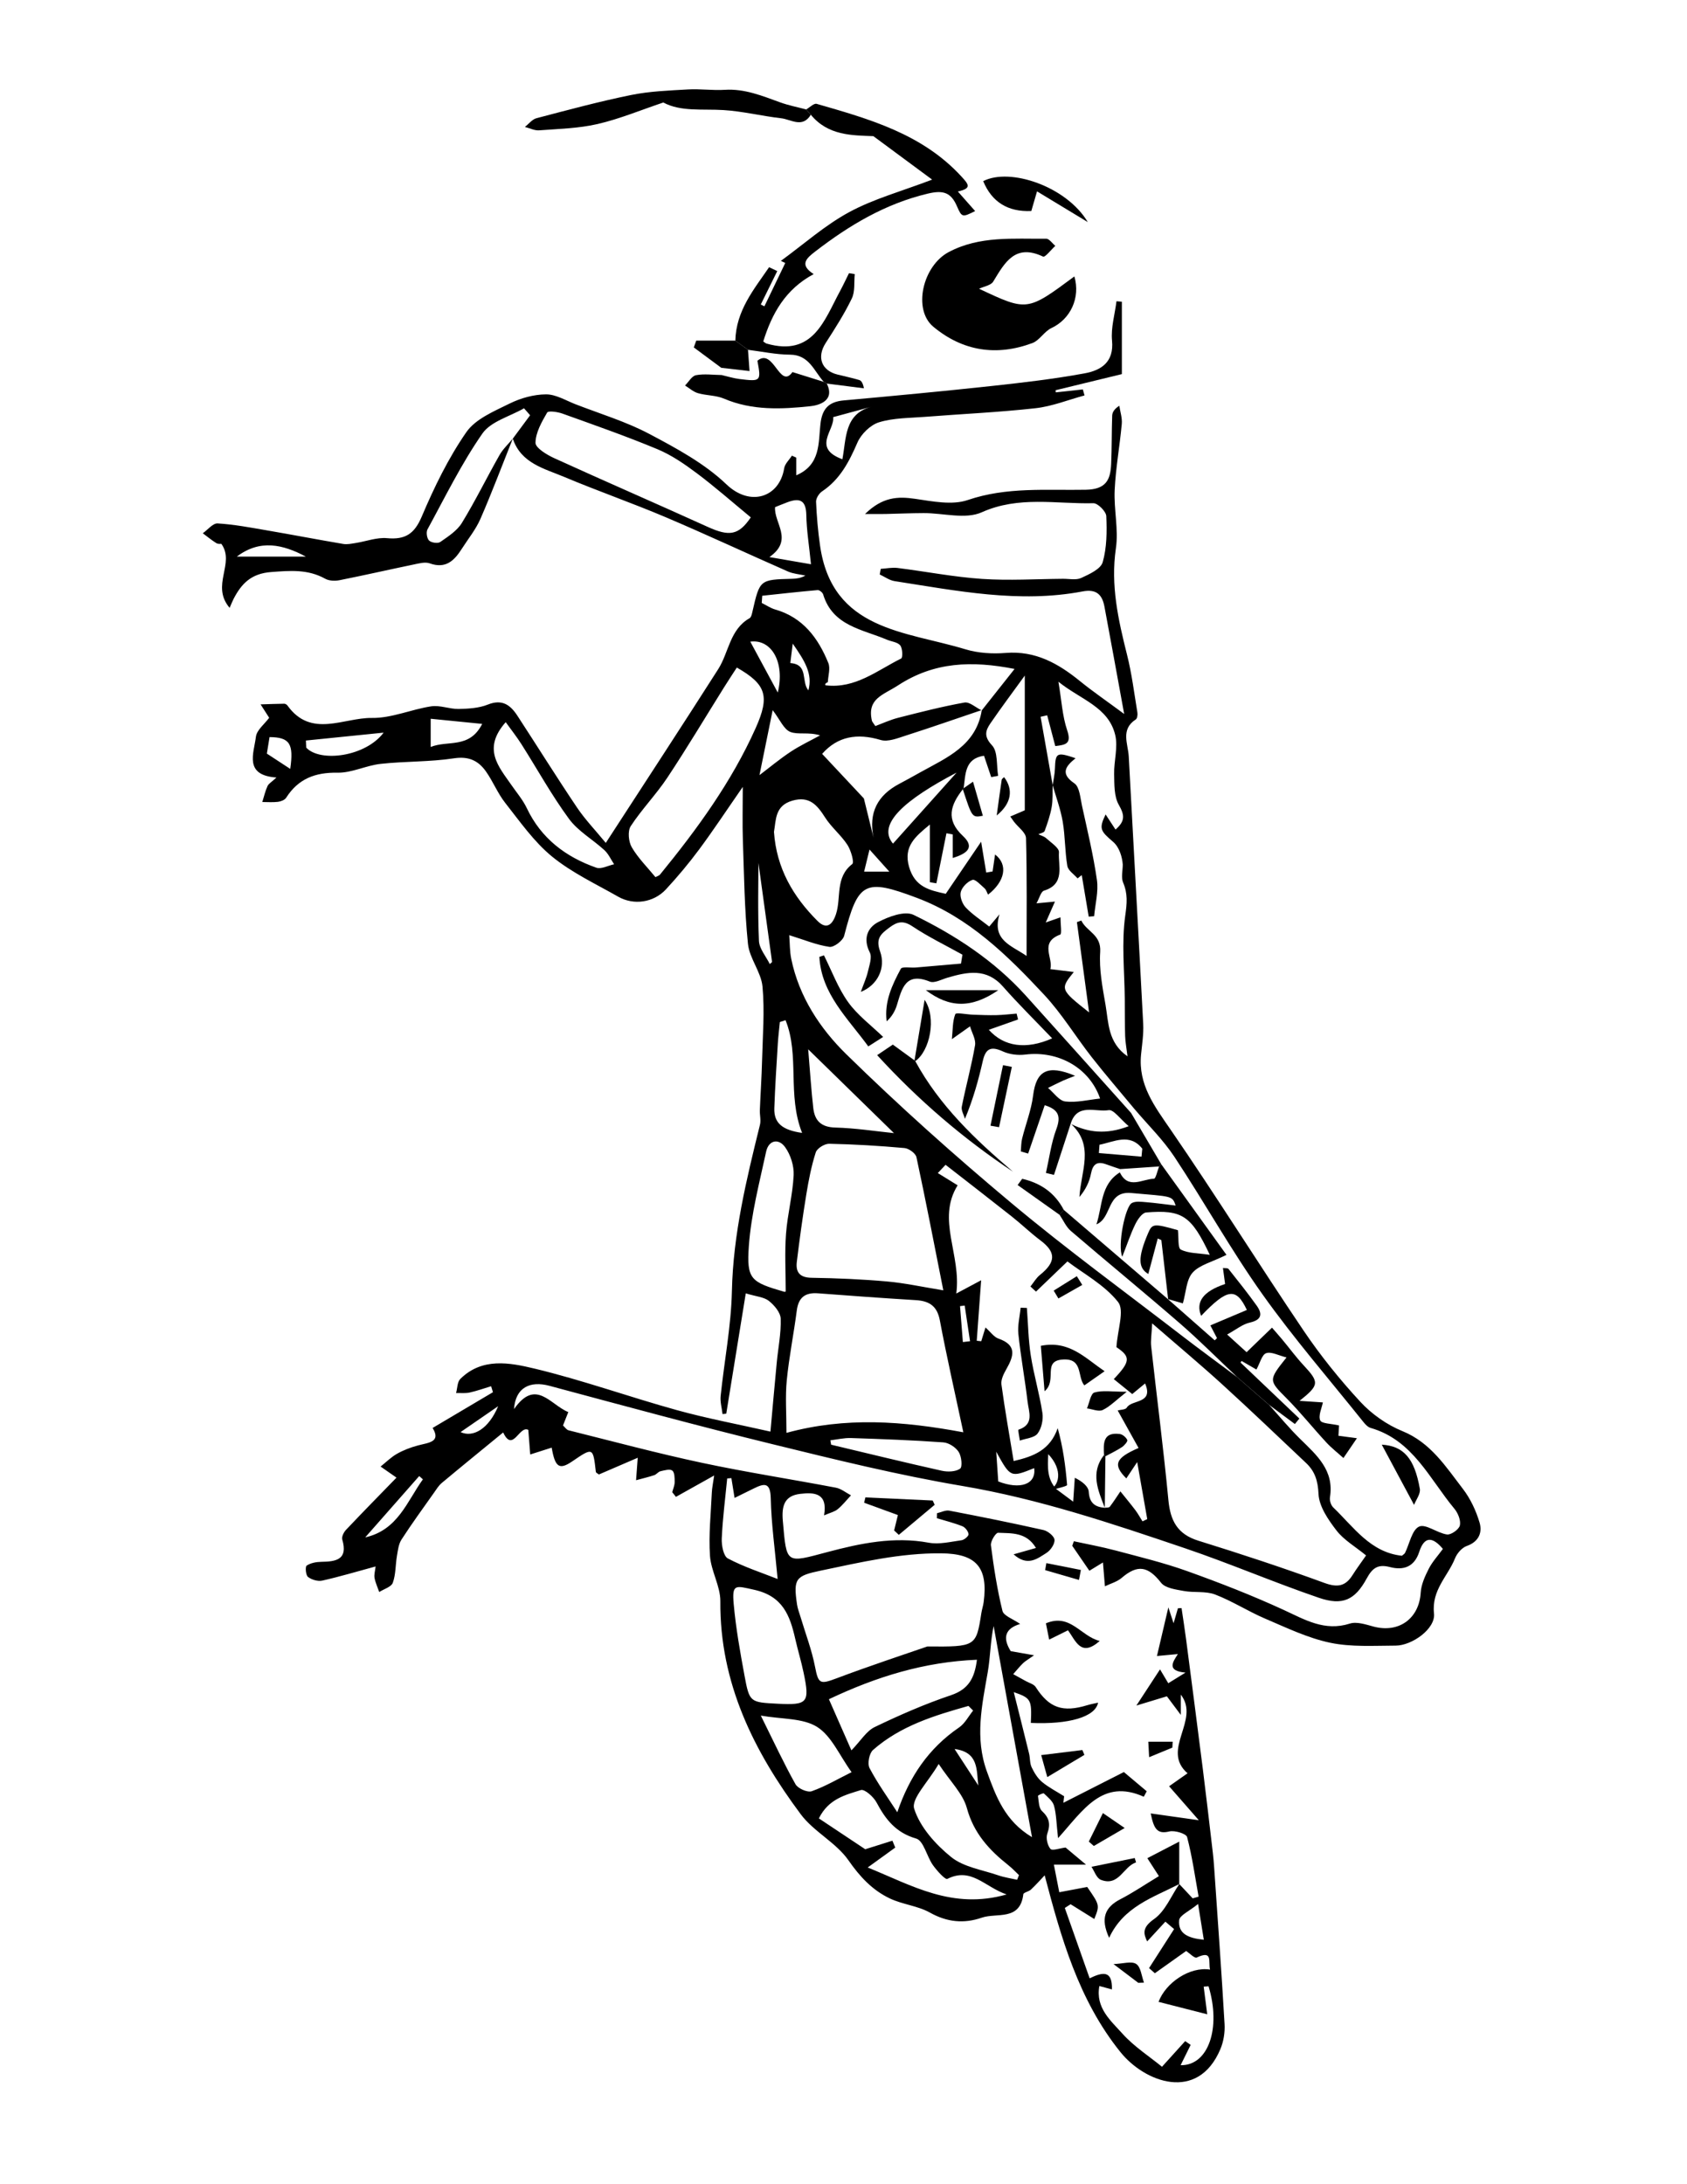 <?xml version="1.0" encoding="UTF-8"?>
<svg enable-background="new 0 0 612 792" version="1.1" viewBox="0 0 612 792" xml:space="preserve" xmlns="http://www.w3.org/2000/svg">
<path d="m261.67 133.37c0.044 0.873 0.091 1.747 0.136 2.62-3.115-0.041-6.311-0.508-9.312 0.055-1.509 0.282-2.666 2.437-3.981 3.744 1.553 0.953 2.994 2.286 4.682 2.774 3.091 0.894 6.557 0.749 9.462 1.99 10.201 4.36 20.859 3.852 31.363 2.739 2.806-0.298 9.07-1.841 5.91-8.211 4.493 0.574 8.985 1.146 13.479 1.719-0.391-2-0.974-2.793-1.726-3.016-2.569-0.762-5.203-1.325-7.812-1.961-5.886-1.438-7.628-6.328-4.354-11.418 3.385-5.264 6.792-10.567 9.5-16.186 1.221-2.529 0.76-5.866 1.062-8.835-0.697-0.111-1.396-0.22-2.091-0.33-1.068 2.144-2.074 4.322-3.212 6.427-5.789 10.697-9.777 23.941-26.685 19.096-0.381-0.11-0.701-0.438-1.201-0.764 3.138-10.073 7.969-18.894 18.293-24.43-5.439-3.451-2.451-5.873 0.591-8.216 12.312-9.484 25.372-17.291 40.809-20.965 5.576-1.327 8.407-0.455 10.59 4.612 1.763 4.093 1.999 3.992 6.585 1.716-2.048-2.315-4.095-4.629-6.273-7.092 5.117-1.14 3.953-2.537 1.337-5.394-14.214-15.501-33.415-20.883-52.56-26.392-0.991-0.285-2.522 1.309-3.802 2.028-3.133-0.833-6.342-1.45-9.38-2.545-6.532-2.354-12.906-5.026-20.128-4.571-4.439 0.279-8.937-0.396-13.378-0.137-6.882 0.4-13.857 0.644-20.58 2.01-11.554 2.348-22.963 5.431-34.376 8.425-1.568 0.412-2.809 2.08-4.202 3.166 1.725 0.437 3.484 1.354 5.166 1.228 7.109-0.535 14.352-0.696 21.244-2.293 7.994-1.854 15.673-5.067 23.808-7.798 6.331 3.414 14.186 2.269 21.885 2.748 6.991 0.434 13.892 2.174 20.875 2.968 3.589 0.407 7.735 3.69 10.752-1.279 6.247 7.595 14.967 7.466 22.701 7.767 7.365 5.445 14.207 10.504 21.314 15.758-11.069 4.22-21.143 6.947-30.074 11.778-8.865 4.793-16.584 11.705-24.807 17.688 0.533 0.251 1.066 0.501 1.597 0.753-2.521 5.239-5.045 10.48-7.568 15.72-0.439-0.218-0.878-0.436-1.317-0.653 1.993-4.04 3.986-8.079 5.979-12.118-0.985-0.47-1.971-0.941-2.956-1.412-5.557 8.105-11.972 15.76-12.253 26.628h-14.176c-0.295 0.822-0.592 1.644-0.889 2.464 3.323 2.466 6.649 4.93 9.973 7.395z" fill="none"/>
<path d="m427.79 683.18v-15.396c-4.436 2.303-7.91 4.104-11.573 6.006 1.369 2.119 2.539 3.933 4.198 6.502-4.859 2.94-9.299 5.963-14.034 8.41-5.588 2.889-7.243 6.972-4.021 13.965 5.254-11.336 15.932-14.604 25.453-19.501-2.979 4.342-5.117 9.875-9.156 12.705-4.521 3.167-3.772 5.402-2.51 8.113 2.229-2.418 4.422-4.792 6.609-7.167 1.057 0.896 2.108 1.797 3.162 2.693-3.027 4.716-6.055 9.434-9.082 14.147 0.699 0.621 1.398 1.244 2.1 1.863 3.845-2.729 7.688-5.463 11.358-8.069 1.187 0.771 3.062 2.746 3.83 2.382 6.016-2.849 4.125 1.598 4.834 4.368-7.352-1.177-16.076 4.741-18.679 11.7 5.776 1.476 11.619 2.965 17.661 4.507-0.392-3.046-0.837-6.535-1.285-10.024 0.589-0.041 1.178-0.08 1.766-0.122 4.591 15.113-0.022 28.797-10.141 28.609 1.275-2.584 2.462-4.978 3.646-7.37-0.662-0.457-1.322-0.912-1.983-1.368-2.532 2.8-5.064 5.602-8.413 9.303-4.63-3.785-10.165-7.331-14.394-12.051-4.18-4.661-9.791-9.303-8.325-17.227 1.806 0.485 2.972 0.801 4.56 1.229 0.188-7.176-3.521-6.223-8.089-4.03-3.075-8.709-6.041-17.104-9.006-25.502 0.699-0.453 1.397-0.906 2.099-1.358 2.889 1.802 5.776 3.604 8.588 5.355 2.005-5.011 2.005-5.011-2.569-11.614-3.548 0.67-6.613 1.25-10.133 1.914-0.723-3.696-1.301-6.65-1.957-10.015h11.657c-3.44-2.88-5.688-4.759-7.404-6.194-2.162 0.259-4.854 1.254-5.483 0.508-1.104-1.308-1.725-3.961-1.153-5.551 1.23-3.425 0.759-5.704-1.934-8.207-1.188-1.104-1.154-3.584-1.45-5.478-0.03-0.206 1.904-1.127 2.144-0.897 1.4 1.34 3.201 2.749 3.677 4.465 0.853 3.089 0.863 6.412 1.466 11.761 9.114-10.13 16.061-21.761 31.101-15.026 0.355-0.659 0.712-1.317 1.066-1.979-3.172-2.665-6.346-5.333-8.289-6.967-7.925 4.021-14.938 7.583-21.949 11.144 0.093-0.791 0.187-1.58 0.278-2.369-2.694-1.7-5.584-3.167-8.017-5.187-1.623-1.351-2.846-3.364-3.77-5.312-0.698-1.467-0.531-3.318-0.929-4.957-1.76-7.196-3.579-14.38-5.562-22.302 6.31 2.177 6.571 2.767 6.198 11.168 13.665 0.608 23.404-2.143 24.389-7.347-1.409 0.326-2.646 0.537-3.842 0.9-9.069 2.771-13.93 0.998-18.787-6.565-0.678-1.054-2.355-1.471-3.587-2.161-1.517-0.851-3.047-1.677-4.572-2.515 1.186-1.331 2.304-2.729 3.572-3.97 0.805-0.784 1.837-1.341 4.002-2.871-3.935-0.694-6.412-1.135-8.473-1.496-3.117-4.97-1.921-8.263 3.417-9.858-2.588-1.827-5.972-2.934-6.421-4.76-1.918-7.798-3.146-15.785-4.182-23.763-0.188-1.454 1.764-4.584 2.613-4.544 4.821 0.229 10.249-0.318 13.732 5.508-2.806 0.798-4.935 1.404-8.116 2.31 5.076 4.546 8.646 1.538 11.906-0.5 1.484-0.928 3.053-3.218 2.938-4.766-0.099-1.313-2.397-3.183-4.009-3.544-11.341-2.558-22.742-4.848-34.161-7.032-1.378-0.266-2.972 0.597-4.465 0.938-0.014 0.603-0.024 1.201-0.038 1.805 3.102 0.94 6.267 1.721 9.266 2.919 1.021 0.405 2.106 1.819 2.221 2.877 0.069 0.665-1.534 2.056-2.518 2.188-3.96 0.551-8.13 1.603-11.932 0.897-12.585-2.33-24.738 0.209-36.582 3.35-15.323 4.062-14.958 4.66-16.345-11.28-0.467-5.364 0.53-9.101 6.286-9.778 5.095-0.604 10.089-0.388 8.669 7.801 2.227-0.973 3.833-1.315 4.956-2.245 1.776-1.471 3.226-3.334 4.814-5.027-1.823-0.951-3.55-2.403-5.484-2.773-16.188-3.084-32.496-5.588-48.607-9.021-16.22-3.461-32.26-7.771-48.36-11.783-0.743-0.186-1.301-1.107-2.021-1.754 0.695-1.754 1.308-3.306 1.92-4.853-6.591-2.688-11.804-12.391-19.692-1.076 0.55-7.869 5.803-10.346 12.9-8.439 26.857 7.207 53.7 14.502 80.708 21.116 22.88 5.604 45.821 11.262 69.024 15.184 27.815 4.701 54.297 13.614 80.802 22.596 16.344 5.535 32.238 12.379 48.565 17.957 8.56 2.926 13.066 0.833 17.339-7.014 2.096-3.853 4.104-5.254 8.438-4.127 4.875 1.271 8.84-0.018 10.616-5.507 1.903-5.883 4.935-5.428 8.581-1.075-1.793 2.459-3.82 4.642-5.124 7.19-1.377 2.701-2.742 5.714-2.924 8.66-0.565 9.408-7.936 14.79-17.188 12.286-2.771-0.75-6.04-1.85-8.529-1.058-9.166 2.919-16.286-1.419-24.062-4.994-11.399-5.24-23.142-9.812-34.959-14.045-8.488-3.038-17.313-5.163-26.043-7.49-4.965-1.323-10.034-2.235-15.058-3.333-0.188 0.553-0.378 1.104-0.566 1.657 2.157 3.146 4.318 6.294 6.207 9.042 1.823-1.113 3.375-2.061 4.925-3.004 0.211 2.556 0.422 5.11 0.714 8.643 2.047-0.996 4.41-1.618 6.078-3.05 5.79-4.97 9.596-4.239 14.292 1.768 1.535 1.963 5.35 2.438 8.235 2.975 3.746 0.692 7.914-0.031 11.354 1.28 6.262 2.392 11.998 6.121 18.181 8.759 7.716 3.29 15.453 7.026 23.566 8.732 7.664 1.61 15.831 1.062 23.772 1.04 5.91-0.016 14.505-6.085 13.902-11.638-0.929-8.571 4.996-13.44 7.623-20.004 0.729-1.818 2.508-3.867 4.271-4.489 4.39-1.55 5.692-4.902 4.636-8.479-1.276-4.317-3.318-8.686-6.059-12.234-6.197-8.04-11.652-16.749-21.952-20.942-5.623-2.289-11.104-6.148-15.232-10.611-7.462-8.062-14.44-16.721-20.593-25.822-16.33-24.163-31.77-48.938-48.305-72.956-5.817-8.456-11.737-16.24-10.659-27.146 0.365-3.706 0.969-7.448 0.775-11.138-1.67-32.308-3.524-64.608-5.243-96.913-0.245-4.627-3.06-9.834 2.558-13.464 0.527-0.341 0.715-1.7 0.58-2.508-1.157-6.977-2.022-14.036-3.743-20.88-3.198-12.726-6.021-25.278-4.058-38.672 1.01-6.874-0.778-14.111-0.442-21.144 0.384-8.015 1.847-15.972 2.578-23.978 0.192-2.144-0.568-4.373-0.892-6.562-1.891 1.216-2.546 2.398-2.589 3.601-0.203 5.849-0.112 11.708-0.377 17.552-0.261 5.75-1.854 9.175-9.229 9.31-14.267 0.262-28.656-1.102-42.791 3.725-5.679 1.939-12.783 0.474-19.096-0.44-6.28-0.91-11.788-0.727-18.172 5.509 3.706 0 5.575 0.033 7.442-7e-3 4.615-0.098 9.229-0.315 13.844-0.326 7.086-0.016 15.178 2.344 21.055-0.291 13.47-6.035 27.003-2.96 40.502-3.29 1.604-0.04 4.604 2.975 4.682 4.673 0.245 5.575 0.212 11.416-1.298 16.701-0.713 2.491-4.841 4.363-7.785 5.726-1.858 0.859-4.395 0.289-6.624 0.306-9.812 0.075-19.659 0.698-29.421 0.037-10.232-0.694-20.374-2.69-30.573-3.965-1.996-0.25-4.081 0.198-6.122 0.323-0.123 0.678-0.244 1.356-0.365 2.034 1.787 0.826 3.505 2.119 5.375 2.409 22.611 3.502 45.202 8.106 68.208 3.742 5.044-0.957 7.123 1.181 7.938 5.502 2.312 12.266 4.521 24.553 7.157 38.931-6.5-4.807-11.42-8.169-16.029-11.912-7.884-6.4-16.168-11.083-26.934-10.222-4.842 0.388-10.055 0.078-14.669-1.327-21.696-6.605-48.262-6.735-52.695-37.562-0.758-5.268-1.219-10.595-1.447-15.911-0.054-1.254 1.072-3.039 2.187-3.783 6.517-4.349 9.803-10.742 12.82-17.704 1.337-3.083 4.702-6.384 7.834-7.345 5.246-1.609 11.033-1.53 16.607-1.968 13.396-1.052 26.841-1.647 40.187-3.136 6.016-0.672 11.84-3.037 17.749-4.633-0.202-0.726-0.405-1.451-0.606-2.177-3.275 0.354-6.555 0.708-9.827 1.061-0.02-0.259-0.035-0.519-0.054-0.777 8.201-1.993 16.401-3.986 24.034-5.841v-26.253c-0.648-0.053-1.301-0.107-1.95-0.16-0.602 4.765-2.06 9.609-1.614 14.275 0.751 7.888-4.047 10.784-9.979 11.87-11.012 2.017-22.169 3.332-33.31 4.537-18 1.945-36.029 3.644-54.063 5.272-5.427 0.491-7.8 3.033-8.425 8.49-0.791 6.883 0.132 14.851-8.772 18.663v-6.408c-0.528-0.238-1.056-0.476-1.583-0.713-0.969 1.517-2.542 2.938-2.807 4.569-1.714 10.616-12.354 14.052-20.933 5.852-7.931-7.582-18.127-13.08-27.965-18.289-8.452-4.476-17.792-7.279-26.766-10.759-3.553-1.377-7.182-3.627-10.762-3.601-4.424 0.033-9.166 1.348-13.167 3.328-5.645 2.794-12.375 5.567-15.712 10.379-6.542 9.433-11.679 20.005-16.183 30.622-2.691 6.342-6.039 8.419-12.602 7.814-3.678-0.338-7.514 1.15-11.29 1.743-1.511 0.237-3.107 0.603-4.572 0.354-9.261-1.564-18.487-3.345-27.747-4.931-5.923-1.016-11.861-2.15-17.837-2.509-1.716-0.104-3.581 2.307-5.379 3.565 1.633 1.212 3.206 2.521 4.928 3.586 0.641 0.397 1.631 0.229 1.805 0.247 5.117 7.147-3.954 15.003 3 23.218 0.674-1.533 0.999-2.391 1.415-3.202 2.877-5.592 6.41-9.25 13.673-9.787 6.918-0.512 13.292-1.073 19.573 2.424 1.411 0.787 3.54 0.865 5.194 0.539 8.965-1.777 17.875-3.824 26.827-5.675 1.945-0.402 4.217-1.044 5.928-0.431 5.806 2.083 8.899-1.011 11.618-5.277 2.292-3.597 5.069-6.986 6.755-10.85 4.179-9.578 7.857-19.375 11.738-29.084l5e-3 -5e-3c2.996 8.979 11.438 10.846 18.717 13.91 12.136 5.109 24.602 9.433 36.723 14.575 14.903 6.324 29.576 13.19 44.402 19.703 1.942 0.852 4.197 0.995 6.307 1.466-1.736 0.952-3.284 1.13-4.833 1.171-11.73 0.305-11.721 0.299-14.372 11.868-0.196 0.857-0.433 2.064-1.046 2.414-7.212 4.108-7.501 12.396-11.379 18.481-13.155 20.635-26.574 41.099-40.784 63.002-3.861-4.697-7.533-8.506-10.44-12.827-7.385-10.978-14.393-22.207-21.625-33.288-2.532-3.879-5.512-6.131-10.715-4.042-3.234 1.298-7.031 1.517-10.588 1.589-3.31 0.067-6.748-1.434-9.936-0.954-7.241 1.091-14.382 4.323-21.526 4.212-10.259-0.158-22.06 7.464-30.654-4.505-0.238-0.333-0.766-0.653-1.153-0.649-2.864 0.033-5.727 0.15-8.589 0.241 1.325 2.069 2.652 4.135 3.113 4.854-1.687 2.294-4.51 4.431-4.811 6.878-0.74 6.028-4.448 13.962 7.453 14.786-1.703 1.583-2.827 2.188-3.25 3.114-0.834 1.829-1.282 3.835-1.889 5.769 1.904-1e-3 3.828 0.166 5.703-0.07 1.05-0.133 2.436-0.667 2.954-1.479 4.39-6.879 10.507-9.228 18.627-9.084 5.191 0.092 10.369-2.622 15.647-3.201 8.834-0.971 17.831-0.677 26.591-2.014 5.358-0.818 8.823 0.846 11.573 4.709 2.593 3.645 4.276 7.968 7.033 11.46 5.333 6.756 10.388 14.056 16.952 19.426 7.183 5.878 15.88 9.934 24.032 14.582 5.638 3.212 12.856 2.163 17.334-2.675 4.265-4.609 8.318-9.453 12.058-14.493 5.13-6.915 9.879-14.115 15.798-22.642 0 7.626-0.169 13.447 0.034 19.257 0.438 12.558 0.577 25.159 1.847 37.641 0.54 5.297 4.786 10.227 5.276 15.513 0.824 8.893 0.066 17.943-0.161 26.922-0.151 5.958-0.565 11.909-0.801 17.865-0.07 1.772 0.453 3.649 0.041 5.314-4.909 19.844-9.723 39.608-10.178 60.303-0.278 12.701-2.765 25.35-4.085 38.037-0.223 2.142 0.437 4.377 0.688 6.569 0.45-0.054 0.898-0.104 1.348-0.153 2.326-14.332 4.651-28.664 7.078-43.622 3.826 1.159 6.592 1.316 8.375 2.722 1.979 1.562 4.227 4.222 4.299 6.472 0.172 5.275-0.927 10.589-1.434 15.893-0.781 8.156-1.496 16.32-2.29 25.038-11.847-2.684-23.039-4.77-33.971-7.796-17.314-4.793-34.287-10.909-51.735-15.082-8.854-2.117-18.914-4.053-26.799 3.781-1.108 1.103-1.051 3.376-1.536 5.104 1.64-0.039 3.333 0.17 4.906-0.172 2.642-0.578 5.209-1.508 7.806-2.289 0.222 0.723 0.442 1.445 0.664 2.168-7.055 4.178-14.11 8.354-21.888 12.962 3.162 5.188-1.519 5.313-5.403 6.364-2.587 0.699-5.172 1.676-7.498 2.992-2.17 1.229-3.995 3.065-5.972 4.639 2.029 1.411 4.056 2.821 5.771 4.015-5.896 6.066-12.18 12.451-18.337 18.959-0.812 0.858-1.621 2.522-1.336 3.492 2.14 7.286-2.208 8.005-7.642 8.084-1.805 0.026-3.845 0.408-5.278 1.371-0.575 0.387-0.333 3.47 0.481 4.101 1.319 1.018 3.571 1.691 5.165 1.337 6.379-1.429 12.656-3.312 19.364-5.132-0.171 1.596-0.601 2.938-0.38 4.165 0.315 1.745 1.11 3.404 1.699 5.103 1.708-1.096 4.372-1.843 4.925-3.357 1.101-3.014 0.943-6.47 1.496-9.71 0.347-2.035 0.588-4.304 1.661-5.961 3.74-5.782 7.813-11.351 11.787-16.98 0.872-1.234 1.69-2.595 2.827-3.541 7.256-6.06 14.594-12.02 22.265-18.307 3.525 7.506 5.842-2.697 9.119-0.929 0.245 3.141 0.471 6.028 0.696 8.914 2.601-0.826 5.203-1.655 7.787-2.479 1.233 7.137 2.756 8.18 7.462 4.976 7.548-5.141 7.539-5.141 8.559 3.815 0.036 0.312 0.643 0.559 1.11 0.938 4.48-1.931 9.044-3.896 14.077-6.063-0.282 3.845-0.439 5.994-0.598 8.146 2.203-0.601 4.43-1.121 6.596-1.833 0.822-0.271 1.441-1.233 2.258-1.421 1.429-0.327 3.405-0.915 4.282-0.248 0.868 0.657 0.87 2.732 0.864 4.187-3e-3 1.22-0.564 2.438-0.878 3.655 0.446 0.563 0.892 1.129 1.339 1.693 4.386-2.451 8.772-4.902 13.871-7.753-0.387 2.735-0.776 4.474-0.854 6.225-0.338 7.629-1.181 15.302-0.667 22.879 0.377 5.565 3.802 11.017 3.76 16.5-0.233 29.608 12.133 54.386 29.164 77.231 4.736 6.352 12.828 10.256 17.32 16.715 4.157 5.977 8.684 10.813 14.995 13.814 4.624 2.198 10.131 2.663 14.552 5.138 6.228 3.481 12.337 4.076 18.801 1.845 5.478-1.894 13.903 1.289 15.08-8.486 0.08-0.66 1.972-0.963 2.765-1.705 1.782-1.669 3.404-3.51 4.982-5.168 5.872 22.262 12.205 45.171 27.53 64.144 8.798 10.892 27.99 18.217 36.191-1.075 1.182-2.773 1.718-6.107 1.54-9.124-1.098-18.935-2.478-37.854-3.773-56.775-0.123-1.787-0.277-3.575-0.486-5.354-1.18-10.015-2.323-20.029-3.584-30.029-1.992-15.782-4.054-31.555-6.11-47.327-0.497-3.797-1.1-7.578-1.65-11.366-0.439 0.021-0.879 0.043-1.317 0.065-0.505 1.736-1.01 3.475-1.578 5.434-0.535-1.628-0.974-2.965-1.889-5.753-1.555 6.618-2.744 11.685-4.141 17.631 1.738-0.159 4.31-0.399 7.594-0.709-1.879 2.936-4.175 6.098 2.752 6.727-2.945 1.817-4.568 2.819-6.238 3.854-1.076-1.808-1.923-3.228-2.996-5.026-2.854 4.361-5.333 8.153-8.578 13.117 4.987-1.511 8.126-2.463 11.066-3.354 1.58 2.109 2.785 3.718 5.044 6.729v-7.348c7.212 9.258-7.382 19.979 2.453 28.534-2.816 1.979-5.35 3.767-6.687 4.705 3.828 4.376 6.549 7.48 10.78 12.316-6.784-0.958-11.721-1.653-17.458-2.465 1.128 5.539 2.318 7.623 6.745 6.538 1.966-0.48 6.135 0.797 6.457 2.026 1.862 7.078 2.873 14.382 4.173 21.607-0.714 0.208-1.429 0.415-2.145 0.621-1.611-1.737-3.234-3.464-4.859-5.192z" fill="none"/>
<path d="m355.18 104.7c1.797-0.856 4.288-1.21 5.121-2.576 4.202-6.899 7.946-13.918 18.128-9.064 0.692 0.33 2.907-2.534 4.413-3.911-1.104-0.904-2.217-2.601-3.311-2.589-11.96 0.13-24.091-1.111-35.333 4.824-9.485 5.008-13.125 20.841-5.629 27.078 10.689 8.896 22.938 10.769 35.932 5.943 2.617-0.972 4.331-4.233 6.925-5.444 6.903-3.222 10.589-10.969 8.328-18.728-17.12 12.69-17.12 12.69-34.574 4.467z" fill="none"/>
<path d="m394.62 80.536c-7.667-12.902-28.199-19.885-37.94-14.853 3.101 7.515 8.896 11.215 17.455 10.831 0.554-1.894 1.14-3.919 2.071-7.125 5.984 3.623 11.379 6.889 18.414 11.147z" fill="none"/>
<path d="m339.07 545.65c-0.235-0.52-0.473-1.034-0.706-1.553-8.142-0.376-16.279-0.753-24.421-1.129-0.152 0.646-0.306 1.288-0.458 1.933 4.029 1.473 8.06 2.941 12.247 4.473-0.394 1.603-0.879 3.595-1.366 5.588 0.562 0.529 1.129 1.057 1.694 1.585 4.337-3.633 8.673-7.266 13.01-10.897z" fill="none"/>
<path d="m398.95 595.02c-6.972-1.718-10.611-10.13-19.521-6.397 0.358 1.803 0.742 3.729 1.177 5.908 2.785-1.379 4.714-2.333 6.821-3.376 2.835 3.787 4.675 9.917 11.523 3.865z" fill="none"/>
<path d="m379.93 644.38c5.234-3.133 9.351-5.594 13.462-8.056-0.243-0.583-0.49-1.168-0.735-1.752-4.757 0.585-9.516 1.171-14.938 1.839 0.785 2.827 1.293 4.659 2.211 7.969z" fill="none"/>
<path d="m395.96 676.91c0.987 1.439 1.804 4.103 3.412 4.726 6.556 2.541 8.118-4.809 12.754-6.328-0.16-0.523-0.32-1.051-0.479-1.573-4.656 0.941-9.312 1.884-15.687 3.175z" fill="none"/>
<path d="m394.99 667.77c0.606 0.532 1.215 1.062 1.823 1.595 3.574-2.084 7.15-4.167 11.188-6.521-3.216-2.203-5.431-3.721-7.896-5.412-1.739 3.514-3.426 6.927-5.115 10.338z" fill="none"/>
<path d="m412.92 718.97c0.693-0.025 1.388-0.052 2.082-0.077-0.877-2.339-1.123-5.632-2.809-6.749-1.697-1.123-4.827-0.084-8.236 0.04 4.018 3.04 6.491 4.912 8.963 6.786z" fill="none"/>
<path d="m425.3 633.69c0.041-0.718 0.08-1.433 0.121-2.146h-8.846c0.099 1.85 0.193 3.7 0.299 5.624 3.549-1.464 5.987-2.47 8.426-3.478z" fill="none"/>
<path d="m391.43 572.9c0.229-1.207 0.455-2.414 0.684-3.621-4.172-0.824-8.349-1.65-12.521-2.477-0.146 0.849-0.295 1.69-0.442 2.536 4.09 1.19 8.184 2.375 12.279 3.562z" fill="none"/>
<path d="m186.02 159.07c-3.881 9.709-7.559 19.506-11.738 29.084-1.686 3.863-4.463 7.252-6.755 10.85-2.718 4.266-5.812 7.359-11.618 5.277-1.71-0.613-3.982 0.029-5.928 0.431-8.952 1.851-17.862 3.898-26.827 5.675-1.654 0.327-3.784 0.248-5.194-0.539-6.281-3.498-12.655-2.936-19.573-2.424-7.263 0.537-10.796 4.195-13.673 9.787-0.416 0.811-0.741 1.669-1.415 3.202-6.953-8.214 2.117-16.07-3-23.218-0.173-0.019-1.164 0.15-1.805-0.247-1.723-1.066-3.295-2.375-4.928-3.586 1.798-1.259 3.663-3.669 5.379-3.565 5.976 0.358 11.914 1.493 17.837 2.509 9.259 1.585 18.485 3.367 27.747 4.931 1.464 0.248 3.061-0.117 4.572-0.354 3.776-0.592 7.612-2.081 11.29-1.743 6.562 0.605 9.91-1.472 12.602-7.814 4.504-10.617 9.641-21.189 16.183-30.622 3.337-4.812 10.067-7.585 15.712-10.379 4.001-1.979 8.743-3.294 13.167-3.328 3.58-0.026 7.208 2.224 10.762 3.601 8.973 3.479 18.314 6.283 26.766 10.759 9.838 5.209 20.035 10.707 27.965 18.289 8.578 8.201 19.218 4.765 20.933-5.852 0.264-1.632 1.838-3.053 2.807-4.569 0.527 0.237 1.055 0.475 1.583 0.713v6.408c8.904-3.812 7.982-11.779 8.772-18.663 0.625-5.457 2.998-7.999 8.425-8.49 18.032-1.629 36.062-3.327 54.062-5.272 11.141-1.205 22.298-2.52 33.31-4.537 5.934-1.085 10.729-3.981 9.979-11.87-0.443-4.666 1.015-9.511 1.615-14.275 0.648 0.053 1.301 0.107 1.951 0.16v26.253c-7.635 1.854-15.833 3.848-24.034 5.841 0.017 0.259 0.034 0.519 0.052 0.777 3.274-0.354 6.552-0.707 9.827-1.061 0.203 0.726 0.406 1.451 0.606 2.177-5.907 1.596-11.733 3.961-17.749 4.633-13.346 1.489-26.79 2.084-40.187 3.136-5.574 0.438-11.361 0.359-16.607 1.968-3.132 0.961-6.497 4.262-7.834 7.345-3.018 6.962-6.304 13.355-12.82 17.704-1.115 0.744-2.241 2.528-2.187 3.783 0.228 5.315 0.688 10.643 1.447 15.911 4.434 30.826 30.997 30.957 52.695 37.562 4.612 1.405 9.825 1.715 14.669 1.327 10.764-0.861 19.048 3.821 26.932 10.222 4.611 3.743 9.53 7.105 16.03 11.912-2.637-14.378-4.847-26.665-7.158-38.931-0.813-4.322-2.895-6.459-7.938-5.502-23.006 4.364-45.597-0.24-68.208-3.742-1.868-0.29-3.588-1.583-5.375-2.409 0.121-0.678 0.242-1.356 0.365-2.034 2.041-0.125 4.126-0.573 6.122-0.323 10.199 1.275 20.341 3.271 30.573 3.965 9.762 0.661 19.608 0.038 29.421-0.037 2.23-0.017 4.766 0.554 6.624-0.306 2.946-1.363 7.074-3.234 7.785-5.726 1.51-5.286 1.543-11.126 1.298-16.701-0.075-1.699-3.076-4.713-4.68-4.673-13.499 0.33-27.034-2.745-40.502 3.29-5.879 2.635-13.971 0.274-21.057 0.291-4.615 0.01-9.229 0.228-13.844 0.326-1.867 0.04-3.736 7e-3 -7.442 7e-3 6.386-6.236 11.892-6.419 18.174-5.509 6.311 0.914 13.417 2.379 19.094 0.44 14.135-4.827 28.524-3.463 42.791-3.725 7.374-0.135 8.968-3.56 9.229-9.31 0.267-5.843 0.174-11.703 0.377-17.552 0.043-1.203 0.698-2.385 2.589-3.601 0.321 2.189 1.084 4.418 0.892 6.562-0.731 8.005-2.194 15.962-2.578 23.978-0.336 7.033 1.452 14.271 0.444 21.144-1.966 13.394 0.855 25.946 4.056 38.672 1.721 6.844 2.586 13.903 3.743 20.88 0.135 0.808-0.051 2.167-0.58 2.508-5.615 3.63-2.801 8.837-2.556 13.464 1.717 32.305 3.571 64.605 5.241 96.913 0.191 3.69-0.408 7.432-0.775 11.138-1.078 10.906 4.842 18.69 10.661 27.146 16.533 24.021 31.973 48.793 48.303 72.956 6.152 9.104 13.131 17.76 20.593 25.821 4.129 4.464 9.609 8.323 15.233 10.612 10.299 4.193 15.754 12.902 21.953 20.942 2.736 3.551 4.778 7.917 6.057 12.233 1.059 3.576-0.246 6.931-4.635 8.479-1.766 0.622-3.543 2.671-4.271 4.489-2.627 6.562-8.552 11.433-7.623 20.004 0.604 5.553-7.992 11.622-13.9 11.638-7.943 0.021-16.11 0.57-23.774-1.04-8.113-1.706-15.851-5.443-23.566-8.734-6.183-2.636-11.919-6.365-18.181-8.757-3.438-1.312-7.606-0.588-11.354-1.28-2.89-0.534-6.702-1.012-8.237-2.975-4.696-6.007-8.502-6.736-14.292-1.768-1.668 1.432-4.031 2.054-6.078 3.05-0.292-3.53-0.503-6.087-0.714-8.645-1.55 0.945-3.102 1.893-4.925 3.006-1.889-2.748-4.048-5.896-6.207-9.042 0.188-0.555 0.379-1.104 0.566-1.657 5.021 1.098 10.095 2.01 15.058 3.333 8.729 2.327 17.555 4.452 26.043 7.49 11.817 4.23 23.56 8.805 34.959 14.045 7.773 3.573 14.896 7.913 24.062 4.994 2.489-0.793 5.759 0.308 8.529 1.058 9.253 2.504 16.621-2.878 17.188-12.286 0.181-2.947 1.548-5.959 2.925-8.66 1.302-2.551 3.331-4.731 5.124-7.19-3.648-4.353-6.68-4.808-8.582 1.073-1.777 5.491-5.742 6.777-10.617 5.509-4.333-1.128-6.342 0.274-8.438 4.127-4.271 7.847-8.777 9.938-17.339 7.014-16.327-5.578-32.224-12.422-48.563-17.957-26.505-8.981-52.986-17.896-80.804-22.596-23.201-3.922-46.144-9.577-69.022-15.185-27.007-6.613-53.851-13.91-80.708-21.117-7.097-1.902-12.35 0.572-12.9 8.441 7.888-11.312 13.101-1.611 19.692 1.076-0.612 1.547-1.226 3.098-1.92 4.851 0.72 0.646 1.278 1.57 2.021 1.755 16.1 4.015 32.141 8.323 48.36 11.783 16.111 3.437 32.419 5.938 48.607 9.022 1.934 0.37 3.661 1.821 5.484 2.771-1.589 1.695-3.039 3.561-4.814 5.029-1.122 0.929-2.729 1.271-4.956 2.245 1.419-8.188-3.575-8.404-8.669-7.801-5.755 0.68-6.752 4.414-6.286 9.777 1.387 15.941 1.022 15.344 16.345 11.281 11.844-3.141 23.997-5.68 36.582-3.35 3.802 0.703 7.972-0.351 11.932-0.897 0.981-0.135 2.588-1.523 2.518-2.188-0.112-1.058-1.2-2.473-2.22-2.877-2.998-1.198-6.163-1.979-9.267-2.92 0.015-0.603 0.024-1.201 0.038-1.804 1.493-0.341 3.087-1.202 4.465-0.938 11.419 2.187 22.82 4.477 34.161 7.031 1.609 0.362 3.91 2.229 4.009 3.544 0.115 1.549-1.45 3.839-2.938 4.767-3.258 2.038-6.83 5.046-11.906 0.5 3.184-0.904 5.312-1.513 8.116-2.311-3.483-5.825-8.911-5.278-13.732-5.508-0.852-0.041-2.802 3.09-2.611 4.543 1.033 7.979 2.262 15.966 4.18 23.765 0.451 1.825 3.833 2.933 6.421 4.76-5.338 1.598-6.534 4.89-3.417 9.857 2.062 0.362 4.538 0.803 8.473 1.495-2.165 1.532-3.195 2.088-4.002 2.872-1.271 1.24-2.389 2.639-3.57 3.97 1.523 0.839 3.056 1.664 4.57 2.516 1.229 0.689 2.909 1.106 3.587 2.161 4.857 7.562 9.72 9.337 18.787 6.564 1.193-0.362 2.435-0.574 3.842-0.899-0.982 5.204-10.724 7.955-24.389 7.347 0.373-8.403 0.109-8.991-6.198-11.168 1.983 7.922 3.807 15.104 5.562 22.302 0.396 1.638 0.229 3.49 0.929 4.957 0.924 1.945 2.146 3.96 3.771 5.312 2.431 2.02 5.318 3.483 8.015 5.187-0.094 0.789-0.187 1.578-0.278 2.369 7.015-3.562 14.024-7.12 21.949-11.145 1.944 1.635 5.117 4.303 8.289 6.968-0.354 0.662-0.711 1.318-1.066 1.979-15.039-6.731-21.983 4.897-31.101 15.027-0.602-5.35-0.613-8.672-1.466-11.762-0.476-1.716-2.274-3.125-3.675-4.466-0.239-0.228-2.175 0.693-2.146 0.899 0.296 1.892 0.265 4.371 1.45 5.476 2.692 2.504 3.164 4.784 1.934 8.207-0.567 1.591 0.051 4.245 1.153 5.552 0.63 0.746 3.321-0.248 5.485-0.509 1.717 1.438 3.962 3.316 7.402 6.196h-11.655c0.654 3.362 1.232 6.316 1.957 10.013 3.518-0.663 6.585-1.243 10.133-1.913 4.573 6.604 4.573 6.604 2.567 11.614-2.812-1.753-5.697-3.555-8.588-5.354-0.698 0.451-1.396 0.903-2.099 1.357 2.965 8.396 5.931 16.793 9.006 25.502 4.569-2.189 8.277-3.145 8.089 4.031-1.588-0.429-2.754-0.743-4.56-1.229-1.464 7.924 4.146 12.563 8.327 17.227 4.227 4.718 9.762 8.264 14.392 12.05 3.349-3.702 5.881-6.502 8.413-9.302 0.661 0.456 1.323 0.911 1.984 1.368-1.186 2.394-2.368 4.786-3.646 7.37 10.116 0.188 14.731-13.496 10.141-28.609-0.588 0.042-1.177 0.081-1.766 0.122 0.448 3.489 0.896 6.979 1.285 10.023-6.042-1.542-11.883-3.03-17.661-4.508 2.604-6.959 11.327-12.876 18.679-11.698-0.709-2.771 1.184-7.219-4.834-4.368-0.77 0.363-2.646-1.609-3.83-2.382-3.672 2.606-7.516 5.341-11.358 8.069-0.699-0.621-1.398-1.244-2.1-1.864 3.027-4.717 6.057-9.433 9.082-14.146-1.054-0.897-2.105-1.797-3.161-2.695-2.188 2.375-4.382 4.749-6.61 7.167-1.264-2.711-2.01-4.944 2.51-8.111 4.039-2.83 6.18-8.363 9.156-12.705l-0.022 0.015c1.625 1.729 3.248 3.455 4.87 5.184 0.716-0.205 1.432-0.412 2.146-0.62-1.301-7.229-2.312-14.531-4.174-21.609-0.321-1.229-4.49-2.509-6.457-2.026-4.428 1.085-5.616-0.999-6.744-6.538 5.735 0.812 10.674 1.509 17.458 2.467-4.233-4.837-6.952-7.942-10.78-12.318 1.336-0.938 3.868-2.724 6.685-4.705-9.835-8.555 4.761-19.276-2.452-28.534v7.35c-2.26-3.015-3.465-4.621-5.044-6.73-2.939 0.895-6.079 1.845-11.065 3.355 3.245-4.965 5.725-8.758 8.578-13.119 1.072 1.801 1.92 3.221 2.996 5.026 1.67-1.03 3.293-2.032 6.236-3.854-6.927-0.629-4.631-3.791-2.752-6.726-3.283 0.309-5.854 0.549-7.594 0.709 1.396-5.947 2.586-11.014 4.141-17.632 0.915 2.788 1.354 4.125 1.891 5.754 0.566-1.959 1.072-3.695 1.578-5.435 0.438-0.021 0.878-0.044 1.315-0.065 0.554 3.788 1.155 7.569 1.652 11.366 2.057 15.772 4.118 31.545 6.109 47.327 1.262 10 2.403 20.019 3.584 30.029 0.21 1.777 0.362 3.564 0.485 5.354 1.298 18.924 2.679 37.845 3.775 56.775 0.176 3.017-0.36 6.351-1.54 9.124-8.201 19.292-27.396 11.967-36.193 1.075-15.325-18.972-21.657-41.881-27.529-64.144-1.577 1.658-3.199 3.499-4.981 5.168-0.793 0.742-2.686 1.045-2.766 1.705-1.178 9.775-9.604 6.597-15.079 8.486-6.465 2.232-12.573 1.639-18.802-1.845-4.422-2.475-9.929-2.938-14.553-5.137-6.312-3.001-10.838-7.841-14.995-13.815-4.493-6.459-12.583-10.363-17.32-16.715-17.031-22.847-29.397-47.623-29.164-77.231 0.042-5.482-3.382-10.935-3.76-16.5-0.514-7.577 0.329-15.25 0.667-22.879 0.078-1.751 0.467-3.487 0.854-6.224-5.099 2.85-9.485 5.301-13.871 7.753-0.447-0.565-0.893-1.13-1.339-1.694 0.314-1.219 0.875-2.437 0.878-3.655 6e-3 -1.45 4e-3 -3.526-0.864-4.187-0.877-0.667-2.853-0.079-4.282 0.248-0.817 0.188-1.437 1.149-2.258 1.421-2.166 0.712-4.393 1.232-6.596 1.833 0.158-2.151 0.315-4.302 0.598-8.146-5.033 2.17-9.597 4.136-14.077 6.063-0.468-0.38-1.075-0.625-1.11-0.938-1.02-8.956-1.011-8.956-8.559-3.816-4.706 3.204-6.229 2.161-7.462-4.975-2.584 0.821-5.186 1.65-7.787 2.479-0.226-2.886-0.451-5.773-0.696-8.914-3.277-1.769-5.594 8.435-9.119 0.929-7.671 6.287-15.009 12.247-22.265 18.307-1.137 0.946-1.955 2.307-2.827 3.542-3.974 5.631-8.047 11.197-11.787 16.979-1.073 1.657-1.314 3.926-1.661 5.961-0.553 3.24-0.395 6.696-1.496 9.71-0.553 1.518-3.216 2.265-4.925 3.357-0.589-1.696-1.384-3.355-1.699-5.102-0.221-1.228 0.209-2.57 0.38-4.165-6.708 1.819-12.985 3.702-19.364 5.132-1.594 0.354-3.845-0.32-5.165-1.337-0.815-0.632-1.057-3.714-0.481-4.102 1.433-0.963 3.473-1.345 5.278-1.371 5.434-0.079 9.782-0.798 7.642-8.084-0.285-0.97 0.524-2.634 1.336-3.491 6.158-6.509 12.442-12.894 18.337-18.959-1.715-1.192-3.743-2.604-5.771-4.016 1.977-1.57 3.802-3.41 5.972-4.639 2.326-1.316 4.911-2.293 7.498-2.992 3.885-1.051 8.565-1.178 5.403-6.364 7.778-4.604 14.833-8.784 21.888-12.962-0.222-0.723-0.442-1.444-0.664-2.168-2.597 0.781-5.164 1.711-7.806 2.289-1.573 0.342-3.266 0.133-4.906 0.172 0.484-1.729 0.427-4.004 1.536-5.104 7.886-7.833 17.945-5.898 26.799-3.781 17.448 4.173 34.421 10.289 51.735 15.082 10.933 3.026 22.124 5.112 33.971 7.796 0.794-8.718 1.509-16.882 2.29-25.038 0.506-5.304 1.605-10.615 1.434-15.892-0.072-2.25-2.32-4.91-4.299-6.473-1.784-1.402-4.55-1.562-8.375-2.722-2.427 14.958-4.752 29.29-7.078 43.622-0.45 0.052-0.898 0.102-1.348 0.153-0.251-2.192-0.911-4.43-0.688-6.569 1.32-12.688 3.807-25.336 4.085-38.037 0.455-20.691 5.27-40.459 10.178-60.303 0.412-1.665-0.111-3.542-0.041-5.314 0.236-5.956 0.65-11.907 0.801-17.865 0.227-8.979 0.985-18.029 0.161-26.922-0.491-5.287-4.737-10.216-5.276-15.513-1.271-12.481-1.409-25.083-1.847-37.641-0.203-5.81-0.034-11.631-0.034-19.257-5.919 8.527-10.668 15.727-15.798 22.642-3.74 5.04-7.793 9.884-12.058 14.493-4.479 4.838-11.696 5.887-17.334 2.675-8.152-4.647-16.849-8.704-24.032-14.582-6.564-5.37-11.619-12.67-16.952-19.426-2.757-3.493-4.44-7.816-7.033-11.46-2.75-3.863-6.214-5.527-11.573-4.709-8.761 1.337-17.757 1.043-26.591 2.014-5.279 0.579-10.457 3.293-15.647 3.201-8.12-0.144-14.237 2.205-18.627 9.084-0.518 0.811-1.904 1.346-2.954 1.479-1.875 0.236-3.799 0.068-5.703 0.07 0.607-1.934 1.054-3.94 1.889-5.769 0.424-0.926 1.548-1.531 3.25-3.114-11.901-0.823-8.193-8.757-7.453-14.786 0.3-2.447 3.124-4.584 4.811-6.878-0.46-0.719-1.788-2.786-3.113-4.854 2.862-0.091 5.725-0.208 8.589-0.241 0.387-4e-3 0.915 0.316 1.153 0.649 8.594 11.969 20.395 4.347 30.654 4.505 7.144 0.111 14.286-3.121 21.526-4.212 3.188-0.48 6.626 1.021 9.936 0.954 3.558-0.073 7.354-0.292 10.588-1.589 5.204-2.089 8.184 0.163 10.715 4.042 7.231 11.081 14.24 22.311 21.625 33.288 2.907 4.321 6.579 8.13 10.44 12.827 14.209-21.904 27.629-42.367 40.784-63.002 3.878-6.085 4.167-14.373 11.379-18.481 0.614-0.35 0.85-1.557 1.046-2.414 2.651-11.569 2.642-11.563 14.372-11.868 1.549-0.042 3.097-0.219 4.833-1.171-2.109-0.471-4.365-0.614-6.307-1.466-14.826-6.513-29.499-13.378-44.402-19.703-12.121-5.142-24.587-9.466-36.723-14.575-7.279-3.063-15.722-4.931-18.717-13.91 2.094-2.826 4.187-5.652 6.281-8.478-0.738-0.84-1.475-1.682-2.211-2.522-5.148 2.969-12.029 4.733-15.101 9.148-7.603 10.925-13.518 23.032-19.925 34.767-0.553 1.011-0.21 3.274 0.594 4.047 0.822 0.792 3.18 1.125 4.062 0.509 2.857-1.994 6.086-4.062 7.834-6.919 4.887-7.983 9.015-16.429 13.64-24.579 1.236-2.187 3.186-3.981 4.813-5.96zm169.98 98.455c-9.139 3.088-18.247 6.275-27.435 9.211-2.94 0.939-6.438 2.375-9.083 1.584-8.534-2.555-15.652-1.311-21.234 5.041 5.231 5.581 10.453 11.152 15.141 16.153 1.223 4.958 2.359 9.586 3.5 14.215-1.854-9.029 1.423-15.366 9.44-19.555 2.581-1.348 5.113-2.788 7.66-4.198 9.565-5.302 20.103-9.647 22.163-22.381 3.912-4.938 7.822-9.876 11.909-15.033-15.494-3.033-29.134-2.614-42.303 5.976-5.377 3.507-11.271 4.727-9.458 12.788 0.086 0.379 0.436 0.697 1.249 1.947 2.608-0.962 5.361-2.253 8.254-2.99 7.981-2.033 15.979-4.087 24.075-5.536 1.819-0.324 4.071 1.788 6.122 2.778zm-6.71 28.672c-4.435 5.619-6.332 11.003-7e-3 16.884 4.396 4.09 1.762 6.381-3.664 8.027v-8.542c-0.759-0.141-1.516-0.283-2.274-0.423-1.216 6.048-2.432 12.095-3.646 18.142-0.787-0.128-1.573-0.256-2.359-0.386v-20.909c-5.164 4.258-9.679 7.833-7.57 15.284 2.097 7.392 7.397 8.53 13.322 9.829 4.407-6.489 8.565-12.611 12.832-18.894 0.549 3.309 1.2 7.248 1.854 11.185 0.77-0.134 1.538-0.268 2.306-0.403 0.285-1.948 0.57-3.897 0.899-6.149 4.829 3.697 3.604 9.77-2.542 14.559-0.425-0.802-0.657-1.752-1.262-2.277-1.399-1.223-3.376-3.42-4.401-3.078-1.775 0.591-3.777 2.612-4.24 4.407-0.426 1.646 0.541 4.268 1.801 5.603 2.416 2.561 5.478 4.511 8.527 6.918 1.38-1.642 2.553-3.039 3.727-4.437-2.924 9.52 4.546 11.36 9.817 15.098 0-14.615 0.181-28.68-0.203-42.728-0.056-2.017-2.847-3.955-4.363-5.936-0.375-0.491-0.715-1.009-1.341-1.896 1.788-0.767 3.324-1.425 5.261-2.254v-48.852c-4.33 5.981-8.531 11.577-12.483 17.345-1.782 2.602-2.433 4.733 0.596 7.95 2.188 2.325 1.58 7.277 2.221 11.056-0.84 0.156-1.679 0.311-2.518 0.465-0.878-2.61-1.759-5.221-2.608-7.747-7.067 1.017-6.662 6.747-7.392 11.767l-0.29 0.392zm32.595-1.502-0.011-0.021c-0.091 2.658 0.106 5.368-0.349 7.961-0.521 2.953-1.518 5.842-2.55 8.67-0.221 0.602-1.492 0.82-2.279 1.215 0.961 0.464 2.096 0.74 2.848 1.432 1.729 1.593 4.722 3.484 4.616 5.081-0.33 4.983 2.34 11.516-5.409 13.918-1.148 0.356-1.677 2.72-2.744 4.601 2.603-0.246 4.315-0.406 6.703-0.632-1.23 2.795-2.08 4.719-3.339 7.573 2.178-0.762 3.413-1.195 5.346-1.87 0 2.583 0.555 6.018-0.085 6.255-7.706 2.871-2.453 8.497-3.594 12.533 3.079 0.377 5.56 0.679 8.513 1.041-5.026 6.169-4.94 6.391 5.541 14.645-1.554-11.523-2.982-22.129-4.415-32.736 0.532-0.189 1.065-0.376 1.601-0.564 1.883 4.013 7.273 5.018 6.843 11.415-0.425 6.308 0.833 12.806 1.933 19.12 1.124 6.45 0.796 13.706 7.979 18.699-0.37-3.035-0.79-5.159-0.857-7.295-0.144-4.518-0.1-9.042-0.14-13.562-0.093-10.09-1.214-20.324 0.18-30.203 0.628-4.451 0.949-7.88-0.769-11.926-0.793-1.874-0.138-4.364-0.138-6.573-0.2-2.674-1.191-6.234-3.521-8.234-4.569-3.921-5.22-4.728-2.701-9.916 1.128 1.719 2.249 3.43 3.594 5.482 3.688-3.186 3.201-5.423 1.174-8.999-1.729-3.047-1.585-7.337-1.673-11.09-0.108-4.737 1.455-9.745 0.396-14.182-2.439-10.208-12.562-12.844-20.61-19.331 1.143 6.741 1.423 12.413 3.173 17.589 1.674 4.944-0.519 5.291-4.312 5.742-1.044-3.965-1.99-7.562-2.938-11.158-0.797 0.178-1.592 0.357-2.389 0.535 1.458 8.263 2.92 16.524 4.383 24.785zm78.541 224.76c3.744 4.131 7.299 8.455 11.275 12.348 5.998 5.87 12.357 11.364 10.774 21.109-0.188 1.158 0.348 2.884 1.182 3.683 7.427 7.111 13.466 16.3 24.915 17.531 0.499-0.444 0.958-0.676 1.141-1.046 1.651-3.324 2.488-8.318 5.095-9.527 2.376-1.103 6.589 2.359 10.124 2.854 1.471 0.206 4.353-1.836 4.672-3.282 0.399-1.807-0.672-4.473-1.979-6.04-9.05-10.854-15.071-24.901-30.381-29.31-0.99-0.284-1.908-1.245-2.596-2.104-12.314-15.396-25.275-30.339-36.684-46.385-11.415-16.057-21.034-33.379-31.923-49.827-4.116-6.216-9.583-11.539-14.435-17.269-5.194-6.272-10.524-12.438-15.546-18.845-5.857-7.479-10.834-15.746-17.28-22.654-13.312-14.265-27.229-27.986-46.1-35.099-18.985-7.156-21.39-5.856-26.434 13.711-0.459 1.777-3.728 4.268-5.348 4.034-4.685-0.676-9.193-2.574-14.583-4.243 0.236 3.008 0.169 5.853 0.726 8.572 2.807 13.712 10.441 25.269 19.952 34.583 19.2 18.805 39.307 36.765 59.934 54.005 19.924 16.655 40.95 31.995 61.536 47.856 6.701 5.163 13.54 10.146 20.319 15.212 3.883 3.379 7.763 6.755 11.644 10.133zm-80.78 31.298c5.044-1.469 5.979-7.892 0.625-13.468-0.23 4.988-0.421 9.035 2.961 12.698 1.803 1.343 3.604 2.684 6.09 4.53 0.254-3.744 0.423-6.205 0.591-8.666 2.771 1.354 4.935 3.156 5.058 5.092 0.261 4.083 2.256 5.512 5.833 5.806l-0.018-0.011c0.62-0.112 1.526-5e-3 1.812-0.376 1.377-1.786 2.585-3.701 3.854-5.572 1.824 2.276 3.696 4.515 5.454 6.84 0.954 1.269 1.716 2.68 2.562 4.024 0.573-0.273 1.147-0.546 1.722-0.818-1.117-6.346-2.235-12.689-3.645-20.68-2.072 3.106-2.98 4.475-3.946 5.926-4.916-4.931-4.043-7.37 4.443-11.033-2.508-4.51-4.953-8.901-7.571-13.606 1.037-0.292 2.854-0.261 3.296-1.022 1.755-3.021 9.858-1.253 6.648-8.767-1.92 1.58-3.351 2.758-4.665 3.838-2.475-1.999-4.588-3.708-6.698-5.417 6.175-6.473 6.076-8.146 0.96-11.585 0.401-6.312 3.005-13.338 0.59-16.381-4.938-6.223-12.57-10.304-18.366-14.708-4.455 4.272-7.932 7.609-11.404 10.944-0.67-0.618-1.34-1.234-2.01-1.854 1.136-1.408 2.062-3.074 3.44-4.183 5.854-4.69 5.876-8.273 0.182-12.533-3.585-2.683-6.814-5.83-10.329-8.609-7.988-6.318-16.057-12.54-24.09-18.8-0.938 0.997-1.871 1.996-2.809 2.995 2.252 1.392 4.505 2.783 7.188 4.44-7.729 12.42 1.392 25.104-0.488 39.238 3.93-2.096 6.453-3.44 9.019-4.809-0.545 7.478-1.068 14.711-1.597 21.942 0.545 0.058 1.089 0.11 1.632 0.167 0.479-1.557 0.958-3.112 1.534-4.989 1.849 1.635 3.067 3.466 4.723 4.039 6.763 2.349 5.556 6.334 2.861 11.052-0.959 1.679-2.029 3.81-1.794 5.563 1.225 9.104 2.856 18.148 4.438 27.771 7.433-1.701 13.213-4.068 15.977-11.905 1.934 6.897 2.832 13.726 3.409 20.58 0.033 0.403-2.531 1.021-7.472 2.307zm115.93 23.257c-3.99-3.266-8.084-5.61-10.742-9.062-2.993-3.884-6.303-8.69-6.511-13.231-0.221-4.776-1.293-8.185-4.506-11.22-10.09-9.524-20.112-19.118-30.365-28.459-7.864-7.165-16.042-13.989-25.479-22.18-0.195 4.086-0.59 6.248-0.356 8.342 2.06 18.581 4.473 37.129 6.246 55.737 0.709 7.458 3.252 12.366 10.847 14.723 15.354 4.764 30.644 9.787 45.737 15.312 4.747 1.734 7.642 1.252 10.226-2.851 1.414-2.247 3.011-4.383 4.903-7.111zm-146.1-44.652c-3.071-14.451-6.059-27.457-8.52-40.563-0.992-5.287-3.863-7.062-8.743-7.356-11.814-0.72-23.626-1.573-35.431-2.478-4.67-0.356-7.117 1.479-7.732 6.252-1.09 8.458-2.805 16.846-3.633 25.324-0.578 5.902-0.111 11.905-0.111 19.027 21.496-5.851 42.097-4.312 64.17-0.206zm-13.05 77.656c17.569 0.148 17.702 0.028 19.582-12.097 0.207-1.331 0.659-2.624 0.836-3.957 1.701-12.772-2.825-17.605-15.39-17.717-14.916-0.13-29.225 3.25-43.648 6.259-9.165 1.912-10.059 2.887-8.663 12.301 0.228 1.538 0.823 3.023 1.273 4.527 1.789 5.996 4.064 11.896 5.25 18.007 1.205 6.216 1.764 6.509 7.713 4.271 12.488-4.703 25.18-8.861 33.047-11.594zm5.784-129.14c-3.362-16.949-6.383-32.646-9.745-48.272-0.301-1.398-2.759-3.174-4.348-3.313-9.076-0.815-18.19-1.365-27.3-1.558-1.667-0.034-4.407 1.656-4.878 3.123-1.593 4.951-2.594 10.126-3.437 15.275-1.327 8.113-2.447 16.268-3.44 24.429-0.455 3.73 1.047 5.706 5.344 5.771 9.128 0.138 18.271 0.532 27.365 1.333 6.399 0.562 12.726 1.966 20.439 3.212zm-74.909-225.82c-1.526 2.36-3.102 4.73-4.61 7.143-6.846 10.938-13.456 22.032-20.591 32.777-4.058 6.112-9.28 11.453-13.289 17.59-1.164 1.782-0.805 5.624 0.368 7.641 2.284 3.924 5.637 7.225 8.597 10.845 0.56-0.309 1.309-0.492 1.698-0.97 13.46-16.468 25.955-33.605 34.684-53.125 5.205-11.647 3.732-15.835-6.857-21.901zm5.065-54.454c-6.735-5.548-12.951-11.03-19.562-15.985-4.458-3.339-9.195-6.604-14.296-8.728-11.322-4.72-22.929-8.766-34.48-12.918-1.753-0.629-5.118-1.105-5.538-0.378-1.971 3.404-4.172 7.24-4.228 10.953-0.029 1.858 4.097 4.358 6.792 5.586 18.5 8.436 37.166 16.513 55.681 24.918 7.814 3.547 11.226 3.078 15.631-3.448zm8.411 114.04c0.903 13.253 7.003 23.505 15.776 32.285 3.22 3.222 5.408 1.533 6.721-2.454 1.971-5.985-0.38-13.312 5.893-18.155 0.799-0.616-0.467-5.01-1.771-7.002-2.316-3.532-5.784-6.315-8.055-9.868-2.888-4.518-5.672-7.887-11.854-6.135-6.425 1.821-5.939 7.029-6.71 11.329zm1.343 316.14c10.894 0.558 11.693-0.344 9.412-11.229-0.871-4.152-2.112-8.229-3.056-12.369-1.927-8.438-4.524-15.428-14.863-17.717-6.805-1.507-8.112-2.26-7.446 5.16 0.781 8.688 2.319 17.323 3.91 25.909 1.809 9.766 1.992 9.73 12.043 10.246zm83.058 69.156c-7.927-2.688-12.816-10.02-21.521-5.634-0.744 0.374-3.809-3.005-5.236-5.03-2.229-3.162-3.358-8.82-6.061-9.602-7.392-2.14-11.095-6.936-14.379-13.104-1.085-2.038-4.33-4.904-5.674-4.481-5.537 1.746-11.723 3.146-15.244 10.274 5.815 3.866 11.435 7.603 16.822 11.186 3.394-1.067 6.623-2.087 9.854-3.104 0.348 0.832 0.691 1.665 1.039 2.496-3.046 2.199-6.093 4.399-9.998 7.222 16.129 6.537 30.711 15.381 50.398 9.777zm-56.308-52.244c3.419-3.527 5.446-7.015 8.454-8.461 9.006-4.334 18.229-8.364 27.69-11.554 6.424-2.159 8.559-6.296 9.391-12.846-19.131 0.789-36.443 6.134-53.698 14.312 2.556 5.807 4.891 11.111 8.163 18.549zm-32.352-418.67c-0.059 0.869-0.119 1.74-0.178 2.61 1.641 0.812 3.205 1.894 4.936 2.393 10.039 2.891 15.54 10.345 19.219 19.379 0.8 1.968-0.077 4.62-0.181 6.958-1.262 0.507-1.022 1.111-0.715 1.148 10.682 1.262 18.625-5.411 27.334-9.741 0.597-0.296 0.507-3.677-0.354-4.744-0.974-1.207-3.197-1.374-4.842-2.075-8.891-3.789-19.646-4.939-23.122-16.417-0.207-0.685-1.348-1.615-1.98-1.561-6.715 0.583-13.413 1.34-20.117 2.05zm8.517 252.3c0-7.264-0.402-14.133 0.109-20.938 0.536-7.115 2.426-14.146 2.771-21.261 0.165-3.387-1.121-7.427-3.114-10.183-2.369-3.272-5.966-2.537-6.873 1.661-2.439 11.299-5.422 22.627-6.258 34.085-0.895 12.277 0.721 13.188 12.821 16.718 0.189 0.059 0.431-0.062 0.544-0.082zm89.352 197.84c-4.774-26.254-9.35-51.404-13.924-76.555-1.203 5.688-1.188 11.298-2.136 16.737-2.094 12.021-4.749 23.784-0.303 36.024 3.327 9.163 6.56 17.936 16.363 23.794zm-190.93-404.3c-8.584 9.699-2.535 16.121 2.067 22.788 1.903 2.76 4.149 5.367 5.569 8.359 5.224 11.007 14.098 17.712 25.23 21.617 1.787 0.626 4.287-0.777 6.457-1.242-1.151-1.721-2.028-3.744-3.51-5.107-4.213-3.881-9.545-6.852-12.848-11.346-6.332-8.618-11.528-18.066-17.281-27.116-1.714-2.695-3.711-5.209-5.684-7.953zm185.53 419.75c0.223-0.562 0.443-1.124 0.669-1.688-1.271-1.195-2.461-2.491-3.823-3.567-6.967-5.512-12.593-11.598-15.085-20.755-1.415-5.196-5.96-9.545-10.226-15.978-3.885 6.667-10.031 12.614-8.881 16.239 2.12 6.663 7.747 12.938 13.418 17.511 4.539 3.659 11.283 4.626 17.102 6.634 2.197 0.76 4.546 1.084 6.826 1.604zm-43.472-24.487c4.39-12.898 11.375-23.212 22.435-30.759 2.1-1.435 3.399-4.037 5.068-6.103-0.562-0.562-1.127-1.124-1.688-1.688-12.359 3.481-24.669 7.212-34.628 15.978-1.373 1.209-2.1 4.955-1.26 6.55 2.955 5.626 6.722 10.827 10.073 16.022zm-60.187-121.15c-0.507 0.038-1.015 0.076-1.521 0.114-0.703 7.255-1.649 14.496-1.974 21.77-0.111 2.464 0.609 6.396 2.222 7.246 5.855 3.09 12.25 5.153 18.049 7.447-0.985-10.812-2.295-20.042-2.5-29.297-0.132-5.936-2.433-5.366-6.208-3.507-2.083 1.026-4.167 2.05-6.914 3.402-0.499-3.099-0.826-5.137-1.154-7.175zm43.602 106.62c-4.409-6.09-7.276-13.123-12.501-16.404-5.2-3.265-12.768-2.764-20.428-4.109 4.755 9.566 8.379 17.395 12.588 24.893 0.868 1.546 4.347 3.074 5.888 2.529 4.937-1.747 9.53-4.467 14.453-6.909zm15.377-231.72c-9.778-9.55-19.837-19.373-31.118-30.39 0.709 8.411 1.112 14.875 1.847 21.3 0.52 4.553 2.817 6.939 7.983 7.072 7.362 0.191 14.698 1.351 21.288 2.018zm-23.071 111.38c0.092 0.532 0.184 1.062 0.276 1.598 13.36 3.178 26.699 6.448 40.102 9.438 2.151 0.479 5.08 0.405 6.688-0.749 0.903-0.646 0.515-4.474-0.521-6.074-1.094-1.691-3.58-3.314-5.565-3.456-11.146-0.796-22.323-1.204-33.496-1.573-2.484-0.082-4.989 0.526-7.484 0.816zm-16.263-152.33c-0.688 0.223-1.376 0.446-2.063 0.669-0.252 2.621-0.583 5.237-0.743 7.863-0.471 7.803-1.001 15.605-1.263 23.417-0.178 5.331 2.873 7.898 10.074 8.923-5.469-13.809-0.814-28.039-6.005-40.872zm-5.858-167.93c4.985 0.86 9.97 1.72 15.086 2.603-0.688-6.858-1.594-12.365-1.694-17.885-0.096-5.312-2.384-6.267-6.804-4.616-1.651 0.617-3.279 1.299-4.525 1.795-0.467 5.757 6.871 11.889-2.063 18.103zm-3.601 79.073c3.711-2.811 7.355-5.858 11.293-8.465 3.395-2.248 7.122-3.992 10.702-5.957-4.289-1.305-7.973-0.153-10.789-1.244-2.382-0.922-3.758-4.442-6.415-7.898-1.759 8.648-3.394 16.689-4.791 23.564zm-164.54-12.549c0.039 0.859 0.078 1.718 0.116 2.577 5.069 5.415 21.491 3.317 28.076-5.438-10.552 1.071-19.371 1.965-28.192 2.861zm212.98 37.384c7.455-8.322 14.636-16.337 23.064-25.748-18.547 9.711-29.047 18.675-23.064 25.748zm-149.03-43.417c-6.744-0.673-12.448-1.241-18.681-1.864v10.236c6.252-2.558 14.042 0.787 18.681-8.372zm127.32-111.23c0.639 4.677-7.792 11.169 3.348 15.268 1.452-7.537 0.655-16.43 10.52-19.027-4.273 1.157-8.545 2.316-13.868 3.759zm-27.108 161.65c0 6.342-0.278 17.307 0.189 28.242 0.123 2.861 2.56 5.622 3.934 8.429 0.276-0.248 0.55-0.497 0.825-0.745-1.865-13.536-3.728-27.071-4.948-35.926zm-142.65 244.56c11.849-2.668 15.125-12.99 20.929-21.055-0.447-0.396-0.893-0.792-1.339-1.188-6.531 7.415-13.06 14.829-19.59 22.243zm-46.571-355.64h25.032c-8.308-4.424-16.634-6.371-25.032 0zm196.24 49.285c2.662-10.84-2.233-19.496-9.966-18.442 3.29 6.086 6.67 12.342 9.966 18.442zm79.252 275.29c0.231 3.46 0.466 6.921 0.726 10.772 7.934 3.075 13.819 1.104 13.047-4.823-8.597 3.443-8.597 3.443-13.773-5.949zm75.304 176.96c-0.646-4.021-1.196-7.467-2.079-12.976-3.257 2.668-6.697 4.12-6.862 5.88-0.468 4.972 3.355 6.526 8.941 7.096zm-331.42-424.56c1.315-9.137-0.177-11.468-7.507-11.53-0.338 2.067-0.685 4.193-0.978 5.986 3 1.958 5.687 3.716 8.485 5.544zm75.429 231.09c-4.444 3.062-8.888 6.119-13.637 9.39 4.6 2.117 10.217-1.218 13.637-9.39zm112.54-259.56c1.63-6.005-1.334-10.708-5.683-16.958-0.424 3.428-0.647 5.241-0.87 7.052 6.747 0.51 3.828 6.66 6.553 9.906zm61.642 397.08c-0.687-5.517 0.211-12.092-8.604-13.207 3.198 4.909 5.901 9.059 8.604 13.207zm-41.422-331.35h9.152c-2.8-3.121-4.658-5.193-7.197-8.021-0.831 3.415-1.297 5.319-1.955 8.021zm35.824 170.57c0.867-0.103 1.731-0.201 2.601-0.3-0.647-4.312-1.299-8.618-1.945-12.928-0.562 0.067-1.124 0.136-1.688 0.202 0.343 4.344 0.686 8.685 1.032 13.026z"/>
<path d="m355.18 104.7c17.454 8.223 17.454 8.223 34.574-4.468 2.261 7.759-1.425 15.506-8.328 18.728-2.594 1.21-4.308 4.472-6.925 5.444-12.993 4.826-25.24 2.954-35.932-5.943-7.496-6.236-3.856-22.07 5.629-27.078 11.242-5.935 23.373-4.693 35.333-4.824 1.094-0.012 2.207 1.686 3.311 2.589-1.506 1.377-3.721 4.241-4.413 3.911-10.182-4.854-13.926 2.165-18.128 9.064-0.833 1.367-3.324 1.721-5.121 2.577z"/>
<path d="m266.76 123.51c0.28-10.863 6.695-18.518 12.252-26.623 0.985 0.471 1.971 0.942 2.956 1.412-1.993 4.039-3.986 8.078-5.979 12.118 0.439 0.217 0.878 0.435 1.317 0.653 2.522-5.24 5.046-10.481 7.568-15.72-0.531-0.252-1.064-0.502-1.597-0.753 8.222-5.983 15.941-12.895 24.807-17.688 8.934-4.832 19.005-7.559 30.074-11.778-7.107-5.254-13.949-10.313-21.314-15.758-7.731-0.3-16.454-0.171-22.701-7.769-0.562-0.639-1.124-1.281-1.685-1.92 1.28-0.719 2.811-2.312 3.802-2.028 19.145 5.508 38.348 10.891 52.56 26.392 2.616 2.857 3.78 4.254-1.335 5.394 2.179 2.462 4.226 4.777 6.268 7.093-4.58 2.274-4.816 2.376-6.579-1.717-2.183-5.067-5.014-5.939-10.59-4.612-15.438 3.674-28.496 11.48-40.809 20.965-3.042 2.343-6.031 4.765-0.591 8.216-10.325 5.536-15.155 14.357-18.293 24.43 0.5 0.326 0.82 0.654 1.201 0.764 16.907 4.845 20.896-8.399 26.685-19.096 1.138-2.105 2.145-4.283 3.212-6.427 0.694 0.11 1.394 0.219 2.091 0.33-0.302 2.97 0.159 6.307-1.062 8.835-2.707 5.618-6.115 10.922-9.5 16.186-3.274 5.09-1.532 9.98 4.354 11.418 2.609 0.637 5.241 1.199 7.812 1.961 0.752 0.223 1.335 1.016 1.726 3.016-4.493-0.573-8.986-1.145-13.479-1.719-0.364-0.196-0.725-0.401-1.081-0.613-3.563-3.922-5.27-9.835-12.286-9.87-5.072-0.024-10.138-1.133-15.206-1.758-1.534-1.112-3.065-2.223-4.598-3.334z"/>
<path d="m292.46 39.682c0.561 0.639 1.123 1.281 1.685 1.92-3.017 4.971-7.163 1.688-10.752 1.281-6.983-0.794-13.884-2.534-20.875-2.968-7.699-0.479-15.554 0.666-21.885-2.748-8.135 2.73-15.813 5.944-23.808 7.798-6.892 1.597-14.135 1.758-21.244 2.293-1.682 0.127-3.441-0.791-5.166-1.228 1.393-1.086 2.633-2.754 4.202-3.166 11.413-2.994 22.822-6.077 34.376-8.425 6.723-1.366 13.698-1.61 20.58-2.01 4.441-0.258 8.939 0.417 13.378 0.137 7.222-0.455 13.596 2.217 20.128 4.571 3.038 1.095 6.248 1.713 9.381 2.545z"/>
<path d="m299.93 139.08c3.161 6.37-3.104 7.913-5.91 8.211-10.504 1.113-21.163 1.621-31.363-2.739-2.905-1.241-6.371-1.096-9.462-1.99-1.688-0.488-3.129-1.822-4.682-2.774 1.315-1.307 2.472-3.461 3.981-3.744 3-0.563 6.196-0.096 9.312-0.053 2.149 0.493 4.275 1.179 6.455 1.445 7.807 0.948 7.877 0.827 6.511-6.627 5.862-4.894 8.086 10.599 12.715 4.106 4.658 1.456 8.011 2.504 11.363 3.551 0.355 0.213 0.716 0.418 1.08 0.614z"/>
<path d="m427.82 683.16c-9.521 4.896-20.199 8.165-25.453 19.501-3.224-6.993-1.566-11.076 4.021-13.965 4.735-2.447 9.175-5.471 14.034-8.41-1.659-2.569-2.829-4.383-4.198-6.502 3.663-1.9 7.14-3.703 11.573-6.006v15.396l0.023-0.014z"/>
<path d="m394.62 80.536c-7.035-4.258-12.43-7.524-18.414-11.147-0.934 3.207-1.52 5.231-2.071 7.125-8.559 0.384-14.354-3.316-17.455-10.831 9.741-5.032 30.273 1.951 37.94 14.853z"/>
<path d="m298.84 138.47c-3.352-1.047-6.705-2.095-11.363-3.551-4.629 6.492-6.853-9-12.715-4.106 1.366 7.455 1.295 7.576-6.511 6.627-2.18-0.266-4.306-0.952-6.455-1.445-0.045-0.875-0.091-1.749-0.136-2.622 3.254 0.375 6.508 0.75 10.25 1.179-0.161-2.212-0.362-4.961-0.563-7.71 5.068 0.625 10.134 1.734 15.206 1.758 7.018 0.034 8.724 5.947 12.287 9.87z" fill="none"/>
<path d="m339.07 545.65c-4.337 3.631-8.673 7.264-13.011 10.896-0.564-0.528-1.131-1.056-1.693-1.585 0.487-1.993 0.975-3.985 1.366-5.588-4.188-1.529-8.218-3-12.247-4.473 0.152-0.645 0.306-1.287 0.458-1.933 8.142 0.376 16.279 0.753 24.421 1.129 0.236 0.52 0.471 1.037 0.706 1.554z"/>
<path d="m271.35 126.84c0.201 2.749 0.402 5.498 0.563 7.71-3.742-0.43-6.996-0.805-10.25-1.179-3.324-2.464-6.65-4.928-9.974-7.394 0.297-0.821 0.594-1.643 0.889-2.464 4.725 0 9.45 0 14.177-3e-3 1.532 1.108 3.063 2.219 4.595 3.33z"/>
<path d="m398.95 595.02c-6.851 6.055-8.688-0.075-11.521-3.865-2.107 1.043-4.036 1.997-6.821 3.376-0.435-2.18-0.816-4.105-1.177-5.908 8.908-3.733 12.549 4.679 19.519 6.397z"/>
<path d="m379.93 644.38c-0.918-3.31-1.426-5.142-2.211-7.969 5.422-0.668 10.181-1.254 14.938-1.839 0.245 0.584 0.492 1.169 0.735 1.752-4.114 2.462-8.228 4.923-13.462 8.056z"/>
<path d="m395.96 676.91c6.375-1.291 11.031-2.234 15.688-3.178 0.156 0.522 0.316 1.05 0.479 1.573-4.636 1.521-6.198 8.869-12.754 6.328-1.609-0.62-2.426-3.28-3.413-4.723z"/>
<path d="m394.99 667.77c1.688-3.408 3.376-6.821 5.115-10.34 2.467 1.691 4.682 3.209 7.896 5.412-4.037 2.354-7.613 4.438-11.188 6.521-0.608-0.532-1.214-1.061-1.823-1.593z"/>
<path d="m412.92 718.97c-2.472-1.874-4.945-3.746-8.963-6.786 3.409-0.124 6.539-1.163 8.234-0.04 1.688 1.117 1.934 4.41 2.811 6.749-0.694 0.025-1.389 0.049-2.082 0.077z"/>
<path d="m425.3 633.69c-2.438 1.008-4.877 2.014-8.426 3.479-0.104-1.924-0.2-3.775-0.299-5.624h8.846c-0.041 0.715-0.08 1.431-0.121 2.145z"/>
<path d="m391.43 572.9c-4.095-1.188-8.188-2.372-12.28-3.562 0.147-0.846 0.297-1.688 0.442-2.536 4.173 0.824 8.35 1.65 12.521 2.477-0.228 1.207-0.457 2.414-0.683 3.621z"/>
<path d="m448.78 499.33c-6.776-5.067-13.615-10.052-20.316-15.215-20.586-15.861-41.612-31.201-61.536-47.856-20.627-17.24-40.731-35.2-59.934-54.005-9.511-9.314-17.145-20.871-19.952-34.583-0.557-2.719-0.489-5.564-0.726-8.572 5.39 1.669 9.899 3.567 14.583 4.243 1.62 0.233 4.888-2.257 5.348-4.034 5.044-19.567 7.446-20.867 26.434-13.711 18.871 7.113 32.785 20.834 46.1 35.099 6.446 6.908 11.423 15.175 17.28 22.654 5.021 6.409 10.352 12.573 15.546 18.846-0.434 0.45-0.861 0.9-1.29 1.354-12.729-14.181-25.421-28.393-38.19-42.535-11.456-12.683-25.565-21.924-40.729-29.285-3.187-1.545-9.035 0.62-12.839 2.628-3.893 2.056-5.556 6.05-3.024 11.007 0.896 1.761-0.173 4.67-0.701 6.973-0.507 2.209-1.481 4.311-2.558 7.318 5.993-2.343 9.176-8.613 6.989-14.672-1.704-4.727 0.318-6.375 3.425-8.686 2.896-2.157 5.01-2.601 8.335-0.384 5.758 3.84 12.051 6.879 18.115 10.253-0.175 1.079-0.351 2.159-0.523 3.237-5.472 0.475-10.939 0.963-16.412 1.421-1.867 0.156-4.946-0.413-5.417 0.458-3.165 5.865-6.038 11.962-5.138 19.062 1.931-1.744 3.068-3.769 3.729-5.941 1.802-5.925 3.099-12.027 11.901-8.477 1.689 0.682 4.311-0.795 6.46-1.422 7.214-2.103 14.128-3.56 20.096 3.214 5.615 6.375 11.691 12.345 17.857 18.798-9.448 4.186-17.528 3.024-22.979-3.112 3.718-1.312 7.158-2.528 10.598-3.741-0.171-0.711-0.344-1.421-0.517-2.131-2.438 0.195-4.875 0.501-7.318 0.559-2.809 0.066-5.62-0.06-8.434-0.154-2.265-0.074-6.229-0.889-6.489-0.221-1.029 2.633-0.896 5.721-1.243 9.089 3.056-2.158 4.818-3.403 6.582-4.65 0.66 2.299 2.188 4.748 1.823 6.872-1.285 7.466-3.323 14.799-4.808 22.236-0.271 1.349 0.729 2.946 1.142 4.433 3.049-7.281 4.927-14.17 6.516-21.125 1.033-4.546 3.112-5.207 7.246-3.319 2.399 1.096 5.477 1.466 8.119 1.138 12.078-1.499 23.345 4.885 27.15 15.944-4.255 0.447-8.534 1.546-12.631 1.067-2.246-0.266-4.184-3.191-6.257-4.917 1.771-0.868 3.528-1.77 5.323-2.591 1.248-0.571 2.551-1.03 4.493-1.804-10.023-4.231-14.128-1.809-15.229 7.14-0.651 5.281-2.688 10.385-3.981 15.599-0.375 1.506-0.332 3.117-0.479 4.68 0.887 0.26 1.771 0.521 2.659 0.778 1.961-5.723 3.922-11.445 6.007-17.533 5.048 1.58 5.96 3.99 4.213 8.696-1.877 5.058-2.562 10.557-3.768 15.859 0.975 0.237 1.945 0.478 2.918 0.714 2.023-6.196 4.049-12.396 6.071-18.594l0.184 0.193c8.525 7.841 3.471 17.207 2.983 26.41 2.241-2.666 3.607-5.479 4.18-8.448 0.685-3.534 2.271-4.604 5.578-3.379 1.652 0.61 3.333 1.146 5 1.712 0.223 0.415 0.195 0.812-0.082 1.197-7.096 4.371-6.291 12.187-8.501 18.848 5.726-2.304 3.587-12.169 12.606-11.373 14.854 1.312 14.891 0.916 16.137 4.552-3.904-0.459-7.336-0.952-10.785-1.23-1.707-0.142-3.729-0.419-5.107 0.312-2.421 1.283-5.26 15.396-3.478 19.476 1.776-4.527 3.009-8.281 4.728-11.795 0.837-1.709 2.493-4.137 3.937-4.252 13.1-1.057 16.355 1.104 23.084 15.35-4.135-0.619-7.694-0.49-10.494-1.887-1.175-0.586-0.736-4.403-1.07-7.045-8.8-2.479-9.311-2.438-10.845 1.165-3.803 8.916-3.516 12.564 0.101 14.72 1.078-4.046 2.253-8.461 3.431-12.877 0.437 0.193 0.87 0.392 1.305 0.586 0.819 7.136 1.642 14.271 2.46 21.406l-0.025 0.047c-12.611-10.799-25.225-21.6-37.835-32.396-3.324-6.356-8.574-9.777-15.078-11.28-0.554 0.755-1.105 1.51-1.659 2.265 5.074 3.6 10.148 7.201 15.223 10.802 1.35 1.981 2.345 4.372 4.1 5.877 13.088 11.228 26.44 22.144 39.468 33.437 7.174 6.216 13.887 12.983 20.814 19.508zm-117.02-114.83c-2.514-1.828-5.024-3.657-7.866-5.724-1.558 1.05-3.268 2.203-5.68 3.83 15.038 16.416 31.286 30.307 49.309 42.287-13.793-11.714-26.735-24.043-35.481-40.116 5.27-3.689 7.828-15.677 3.386-22.229-1.37 8.184-2.519 15.068-3.668 21.952zm-32.847-38.078c-0.557 0.18-1.112 0.362-1.668 0.544 0.741 13.427 10.315 22.256 17.754 32.467 2.403-1.531 4.218-2.686 5.388-3.432-4.358-4.225-9.295-7.87-12.695-12.613-3.675-5.119-5.916-11.268-8.779-16.966zm36.954 12.618c8.572 6.444 16.498 6.709 26.276 0h-26.276zm23.448 49.143c1.036 0.185 2.073 0.364 3.11 0.549 1.547-7.295 3.093-14.584 4.641-21.878-1.069-0.2-2.143-0.401-3.214-0.602-1.51 7.309-3.024 14.62-4.537 21.931z" fill="none"/>
<path d="m400.8 546.75c-3.577-0.294-5.574-1.723-5.833-5.806-0.123-1.936-2.285-3.738-5.058-5.092-0.168 2.461-0.337 4.922-0.591 8.666-2.483-1.849-4.287-3.188-6.09-4.53 1.354-0.519 3.92-1.137 3.887-1.533-0.577-6.854-1.478-13.684-3.409-20.58-2.764 7.837-8.544 10.204-15.976 11.905-1.582-9.623-3.217-18.669-4.439-27.771-0.235-1.756 0.835-3.887 1.794-5.563 2.692-4.718 3.899-8.703-2.861-11.052-1.653-0.573-2.874-2.404-4.723-4.039-0.576 1.876-1.055 3.435-1.534 4.989-0.543-0.057-1.087-0.109-1.632-0.167 0.526-7.231 1.052-14.467 1.597-21.942-2.563 1.366-5.089 2.713-9.019 4.809 1.88-14.135-7.238-26.818 0.488-39.238-2.686-1.657-4.938-3.051-7.188-4.44 0.938-0.999 1.87-1.998 2.81-2.995 8.032 6.26 16.101 12.479 24.089 18.8 3.515 2.779 6.745 5.929 10.329 8.609 5.694 4.26 5.672 7.843-0.182 12.533-1.378 1.106-2.307 2.772-3.44 4.183 0.67 0.619 1.34 1.235 2.01 1.854 3.475-3.335 6.949-6.672 11.404-10.944 5.796 4.404 13.431 8.485 18.366 14.708 2.415 3.043-0.188 10.066-0.59 16.381 5.116 3.438 5.215 5.112-0.962 11.585 2.112 1.709 4.228 3.418 6.7 5.417 1.314-1.08 2.745-2.258 4.665-3.838 3.21 7.514-4.896 5.743-6.648 8.767-0.441 0.764-2.259 0.73-3.296 1.022 2.618 4.704 5.063 9.099 7.571 13.606-8.486 3.663-9.359 6.104-4.443 11.033 0.966-1.451 1.874-2.817 3.946-5.926 1.407 7.987 2.525 14.334 3.645 20.68-0.572 0.272-1.146 0.545-1.722 0.818-0.848-1.347-1.607-2.76-2.562-4.024-1.758-2.325-3.63-4.562-5.454-6.84-1.269 1.871-2.478 3.786-3.854 5.572-0.284 0.371-1.19 0.264-1.812 0.376 0.076-6.229 0.154-12.459 0.229-18.69 2.021-1.097 4.116-2.074 6.022-3.339 0.881-0.585 2.126-2.06 1.907-2.56-0.425-0.969-1.704-2.049-2.743-2.18-6.171-0.777-5.914 3.489-5.703 7.628-5.028 6.463-2.168 12.801 0.305 19.148zm-28.271-72.475c-0.755-0.03-1.514-0.062-2.269-0.091-0.309 3.188-1.148 6.433-0.82 9.552 0.861 8.208 2.371 16.347 3.34 24.547 0.438 3.696 2.519 8.226-3.302 10.138-0.239 0.079 0.314 2.578 0.501 3.95 2.21-0.796 5.221-0.978 6.421-2.544 1.44-1.883 2.128-5.066 1.76-7.479-1.067-6.992-3.12-13.832-4.22-20.818-0.895-5.685-0.971-11.5-1.411-17.255zm6.413 30.205c4.821-4.061-1.107-11.198 6.916-11.529 7.093-0.292 4.889 6.33 7.514 9.399 2.492-1.743 4.759-3.328 7.355-5.144-7.135-4.784-12.799-11.279-23.146-9.204 0.424 5.126 0.832 10.069 1.361 16.478zm29.814 0.179c-5.375 0-8.78-0.606-11.74 0.272-1.35 0.401-1.821 3.745-2.691 5.754 1.921 0.255 4.203 1.282 5.684 0.593 2.618-1.223 4.753-3.491 8.747-6.619zm-16.141-38.739c-0.662-1.055-1.32-2.108-1.979-3.161-2.797 1.741-5.595 3.482-8.391 5.223 0.572 0.949 1.141 1.899 1.713 2.851 2.886-1.64 5.77-3.276 8.657-4.913z" fill="none"/>
<path d="m495.57 564.01c-1.895 2.729-3.489 4.864-4.906 7.113-2.584 4.101-5.479 4.585-10.226 2.849-15.096-5.523-30.384-10.549-45.737-15.312-7.595-2.354-10.138-7.266-10.847-14.723-1.773-18.608-4.188-37.156-6.246-55.737-0.231-2.094 0.161-4.256 0.356-8.342 9.438 8.188 17.615 15.015 25.479 22.18 10.253 9.341 20.275 18.935 30.364 28.459 3.214 3.035 4.286 6.44 4.507 11.22 0.208 4.541 3.518 9.35 6.511 13.231 2.661 3.449 6.755 5.796 10.745 9.062z" fill="none"/>
<path d="m349.48 519.36c-22.071-4.106-42.675-5.646-64.168 0.206 0-7.122-0.467-13.125 0.111-19.027 0.829-8.479 2.543-16.866 3.633-25.324 0.616-4.773 3.062-6.609 7.732-6.252 11.805 0.902 23.614 1.758 35.431 2.477 4.88 0.298 7.751 2.07 8.743 7.357 2.46 13.106 5.445 26.112 8.518 40.563z" fill="none"/>
<path d="m410.32 403.55c0.429-0.453 0.856-0.903 1.29-1.354 4.852 5.729 10.316 11.052 14.435 17.268 10.889 16.448 20.508 33.771 31.923 49.827 11.406 16.046 24.367 30.988 36.684 46.385 0.688 0.857 1.604 1.818 2.596 2.104 15.31 4.406 21.331 18.456 30.381 29.31 1.309 1.567 2.38 4.233 1.979 6.04-0.319 1.446-3.201 3.488-4.672 3.282-3.534-0.495-7.748-3.957-10.124-2.854-2.604 1.209-3.441 6.203-5.095 9.527-0.183 0.37-0.642 0.602-1.141 1.046-11.449-1.23-17.488-10.42-24.915-17.531-0.834-0.799-1.368-2.522-1.182-3.683 1.583-9.745-4.776-15.239-10.774-21.109-3.979-3.893-7.531-8.217-11.275-12.351 3.111 2.307 6.223 4.615 9.333 6.924 0.542-0.661 1.083-1.321 1.625-1.982-7.119-6.773-14.234-13.549-21.354-20.321 0.138-0.187 0.272-0.368 0.411-0.554 1.989 1.146 3.979 2.298 5.367 3.098 1.301-2.354 1.982-5.394 3.532-5.925 1.869-0.646 4.474 0.829 7.385 1.542-6.642 8.301-6.453 8.31-0.035 14.771 5.061 5.094 9.564 10.731 14.44 16.014 1.872 2.026 4.083 3.74 6.238 5.687 1.862-2.734 3.176-4.663 4.895-7.188-2.771-0.363-4.831-0.637-6.706-0.883 0.108-1.853 0.188-3.217 0.22-3.743-2.865-0.684-6.312-0.631-6.827-1.832-0.76-1.774 0.563-4.442 0.962-6.521-2.843-0.188-5.654-0.376-8.468-0.562 7.21-5.76 7.251-6.691 1.431-12.948-2.746-2.951-5.139-6.229-7.728-9.327-1.585-1.896-3.234-3.737-3.699-4.271-3.456 3.338-6.165 5.952-9.211 8.896-2.181-1.979-3.96-3.598-7.062-6.413 3.284-1.792 5.582-3.729 8.188-4.313 4.328-0.974 4.724-3.082 2.542-6.15-3.245-4.567-6.771-8.938-10.248-13.334-0.27-0.335-1.134-0.197-1.998-0.316 0.29 2.145 0.541 4.011 0.782 5.797-7.976 2.665-10.759 6.5-8.692 11.551 9.607-10.058 12.711-10.333 16.586-2.135-4.283 1.812-8.581 3.625-13.245 5.596 0.885 1.694 1.646 3.155 2.408 4.618-0.273 0.269-0.548 0.535-0.821 0.804-5.643-4.971-11.286-9.939-16.93-14.907l0.026-0.047c2.242 0.646 4.484 1.298 5.344 1.544 1.161-4.054 1.245-8.551 3.513-11.129 2.461-2.797 6.954-3.806 12.312-6.461-7.952-11.042-15.807-21.946-23.658-32.853-3.66-6.221-7.314-12.427-10.968-18.634zm90.952 120.29c3.841 7.158 7.48 13.949 11.713 21.837 0.695-1.818 2.411-4.004 2.092-5.834-1.945-11.111-5.929-15.528-13.805-16.003z" fill="none"/>
<path d="m336.43 597.02c-7.866 2.733-20.559 6.894-33.047 11.595-5.949 2.237-6.508 1.944-7.713-4.271-1.186-6.111-3.461-12.011-5.25-18.007-0.45-1.504-1.045-2.989-1.273-4.527-1.396-9.414-0.502-10.389 8.663-12.301 14.424-3.009 28.732-6.389 43.648-6.259 12.562 0.107 17.091 4.942 15.39 17.717-0.177 1.333-0.629 2.626-0.836 3.957-1.88 12.124-2.013 12.244-19.582 12.096z" fill="none"/>
<path d="m342.21 467.88c-7.713-1.246-14.04-2.647-20.438-3.212-9.095-0.801-18.237-1.195-27.365-1.333-4.296-0.065-5.799-2.041-5.344-5.772 0.993-8.16 2.113-16.312 3.44-24.428 0.843-5.149 1.844-10.324 3.437-15.275 0.471-1.467 3.211-3.157 4.878-3.123 9.107 0.19 18.224 0.74 27.3 1.558 1.589 0.142 4.047 1.915 4.348 3.313 3.361 15.623 6.382 31.323 9.744 48.272z" fill="none"/>
<path d="m381.88 284.7c-1.463-8.261-2.925-16.522-4.388-24.784 0.797-0.178 1.592-0.357 2.389-0.535 0.945 3.596 1.894 7.193 2.938 11.158 3.796-0.451 5.985-0.798 4.312-5.742-1.75-5.176-2.032-10.848-3.173-17.589 8.048 6.487 18.171 9.123 20.61 19.331 1.061 4.437-0.505 9.445-0.396 14.182 0.088 3.753-0.059 8.042 1.672 11.09 2.028 3.576 2.516 5.813-1.173 8.999-1.345-2.053-2.466-3.764-3.594-5.482-2.52 5.188-1.868 5.994 2.701 9.916 2.33 2 3.32 5.561 3.521 8.234 0 2.209-0.655 4.7 0.138 6.573 1.718 4.046 1.396 7.475 0.769 11.926-1.394 9.879-0.271 20.113-0.18 30.203 0.04 4.52-4e-3 9.044 0.14 13.562 0.067 2.136 0.487 4.26 0.857 7.295-7.186-4.993-6.855-12.249-7.979-18.699-1.1-6.313-2.355-12.812-1.933-19.12 0.433-6.397-4.96-7.402-6.843-11.415-0.533 0.188-1.066 0.375-1.601 0.564 1.433 10.607 2.861 21.213 4.415 32.736-10.481-8.254-10.568-8.476-5.541-14.645-2.953-0.362-5.434-0.664-8.513-1.041 1.141-4.037-4.112-9.663 3.594-12.533 0.638-0.237 0.085-3.672 0.085-6.255-1.933 0.675-3.168 1.108-5.346 1.87 1.259-2.854 2.104-4.778 3.339-7.573-2.388 0.226-4.104 0.386-6.703 0.632 1.067-1.881 1.596-4.245 2.744-4.601 7.749-2.402 5.079-8.936 5.409-13.918 0.104-1.597-2.891-3.488-4.616-5.081-0.752-0.692-1.887-0.968-2.848-1.432 0.786-0.395 2.061-0.614 2.279-1.215 1.032-2.828 2.029-5.717 2.55-8.67 0.453-2.593 0.258-5.303 0.349-7.961 1.254 4.417 2.895 8.768 3.66 13.268 0.898 5.289 0.771 10.752 1.67 16.042 0.282 1.671 2.425 3.026 3.715 4.526 0.504-0.401 1.009-0.803 1.513-1.204 0.845 5.022 1.688 10.042 2.528 15.064 0.655-0.05 1.312-0.099 1.966-0.149 0.396-4.385 1.618-8.888 1.016-13.13-1.291-9.052-3.463-17.982-5.42-26.931-0.621-2.839-0.865-6.825-2.763-8.115-5.151-3.507-3.259-6.169 0.438-9.111-6.865-2.32-7.292-2.027-7.494 3.832-0.061 1.982-0.527 3.953-0.813 5.928z" fill="none"/>
<path d="m349.58 285.81c0.729-5.02 0.322-10.75 7.392-11.767 0.852 2.526 1.73 5.137 2.608 7.747 0.839-0.154 1.678-0.31 2.518-0.465-0.641-3.779-0.033-8.731-2.221-11.056-3.026-3.217-2.378-5.349-0.596-7.95 3.95-5.768 8.153-11.364 12.483-17.345v48.852c-1.937 0.83-3.473 1.488-5.261 2.254 0.626 0.887 0.966 1.406 1.341 1.896 1.519 1.981 4.31 3.919 4.363 5.936 0.384 14.047 0.203 28.112 0.203 42.728-5.271-3.738-12.741-5.578-9.817-15.098-1.174 1.398-2.347 2.795-3.727 4.437-3.053-2.407-6.111-4.358-8.527-6.918-1.26-1.335-2.227-3.956-1.801-5.603 0.463-1.795 2.465-3.816 4.24-4.407 1.025-0.342 3.002 1.855 4.401 3.078 0.604 0.525 0.837 1.475 1.262 2.277 6.146-4.79 7.37-10.862 2.542-14.559-0.329 2.252-0.614 4.202-0.899 6.149-0.768 0.135-1.536 0.269-2.306 0.403-0.653-3.938-1.307-7.876-1.854-11.185-4.267 6.283-8.425 12.405-12.832 18.894-5.925-1.298-11.228-2.437-13.322-9.829-2.106-7.451 2.406-11.026 7.57-15.284v20.909c0.786 0.129 1.572 0.257 2.359 0.386 1.214-6.047 2.43-12.094 3.646-18.142 0.759 0.141 1.518 0.282 2.274 0.423v8.542c5.426-1.646 8.062-3.938 3.664-8.027-6.325-5.881-4.429-11.265 8e-3 -16.887 3.37 10.309 3.37 10.309 7.265 9.603-1.143-3.951-2.279-7.888-3.571-12.351-1.365 0.945-2.383 1.652-3.405 2.359zm11.999 9.882c5.447-4.431 6.06-9.452 2.679-13.896-0.303 0.32-0.812 0.604-0.865 0.956-0.588 3.885-1.104 7.783-1.814 12.94z" fill="none"/>
<path d="m267.3 242.06c10.589 6.066 12.062 10.254 6.856 21.901-8.729 19.521-21.224 36.658-34.684 53.125-0.389 0.478-1.138 0.661-1.698 0.97-2.96-3.62-6.313-6.92-8.597-10.845-1.172-2.017-1.532-5.858-0.368-7.641 4.008-6.138 9.231-11.479 13.289-17.59 7.135-10.745 13.746-21.839 20.591-32.777 1.509-2.413 3.085-4.784 4.611-7.143z" fill="none"/>
<path d="m272.37 187.6c-4.405 6.526-7.817 6.995-15.631 3.447-18.515-8.405-37.181-16.482-55.681-24.918-2.695-1.229-6.822-3.728-6.792-5.586 0.055-3.712 2.257-7.548 4.228-10.953 0.42-0.727 3.785-0.25 5.538 0.378 11.551 4.153 23.159 8.198 34.48 12.918 5.101 2.125 9.839 5.389 14.296 8.728 6.611 4.956 12.827 10.438 19.562 15.986z" fill="none"/>
<path d="m423.74 471.11c5.644 4.968 11.287 9.938 16.93 14.905 0.273-0.267 0.548-0.533 0.821-0.803-0.763-1.462-1.523-2.923-2.408-4.618 4.664-1.97 8.962-3.783 13.245-5.595-3.875-8.199-6.979-7.923-16.586 2.134-2.064-5.05 0.719-8.885 8.69-11.55-0.239-1.787-0.49-3.654-0.78-5.797 0.862 0.119 1.729-0.019 1.998 0.316 3.479 4.396 7.003 8.767 10.248 13.334 2.182 3.067 1.784 5.179-2.542 6.149-2.604 0.585-4.901 2.522-8.188 4.314 3.104 2.814 4.883 4.435 7.062 6.413 3.046-2.941 5.755-5.559 9.211-8.896 0.465 0.534 2.113 2.376 3.697 4.271 2.591 3.1 4.981 6.376 7.729 9.326 5.82 6.258 5.779 7.189-1.431 12.948 2.812 0.188 5.625 0.375 8.468 0.563-0.396 2.075-1.724 4.744-0.962 6.52 0.515 1.202 3.962 1.149 6.827 1.832-0.031 0.527-0.109 1.894-0.22 3.744 1.875 0.246 3.935 0.519 6.706 0.882-1.719 2.523-3.032 4.452-4.895 7.188-2.155-1.944-4.366-3.658-6.238-5.688-4.876-5.28-9.382-10.919-14.442-16.013-6.418-6.461-6.604-6.47 0.037-14.771-2.913-0.714-5.516-2.188-7.385-1.542-1.55 0.532-2.233 3.572-3.532 5.926-1.388-0.801-3.378-1.949-5.369-3.099-0.137 0.187-0.271 0.368-0.409 0.555 7.118 6.772 14.235 13.548 21.354 20.32-0.542 0.662-1.083 1.322-1.625 1.983-3.112-2.31-6.222-4.617-9.333-6.924-3.881-3.375-7.761-6.751-11.643-10.125-6.93-6.524-13.644-13.291-20.825-19.519-13.026-11.293-26.38-22.209-39.468-33.435-1.755-1.505-2.75-3.896-4.101-5.877 0.505-0.597 1.013-1.19 1.518-1.784 12.618 10.816 25.23 21.614 37.841 32.413z"/>
<path d="m356.15 257.59c-2.058 12.737-12.593 17.082-22.158 22.384-2.547 1.41-5.079 2.85-7.66 4.198-8.02 4.189-11.295 10.525-9.44 19.555-1.141-4.629-2.277-9.258-3.5-14.215-4.688-5.001-9.909-10.572-15.141-16.153 5.583-6.352 12.7-7.596 21.234-5.041 2.645 0.791 6.143-0.646 9.083-1.584 9.188-2.937 18.296-6.123 27.435-9.211l0.147 0.067z" fill="none"/>
<path d="m280.78 301.65c0.771-4.3 0.285-9.508 6.71-11.329 6.182-1.752 8.966 1.617 11.854 6.135 2.271 3.553 5.739 6.336 8.057 9.868 1.304 1.992 2.567 6.386 1.771 7.002-6.272 4.843-3.921 12.17-5.893 18.155-1.312 3.986-3.501 5.676-6.721 2.454-8.775-8.779-14.874-19.032-15.778-32.285z" fill="none"/>
<path d="m282.12 617.79c-10.05-0.516-10.233-0.48-12.043-10.243-1.591-8.586-3.129-17.224-3.91-25.909-0.666-7.42 0.641-6.667 7.446-5.16 10.338 2.289 12.936 9.276 14.863 17.718 0.944 4.141 2.186 8.216 3.056 12.368 2.28 10.882 1.481 11.784-9.412 11.226z" fill="none"/>
<path d="m365.18 686.94c-19.687 5.604-34.269-3.24-50.397-9.777 3.906-2.82 6.952-5.021 9.998-7.222-0.348-0.831-0.691-1.664-1.039-2.496-3.229 1.017-6.461 2.034-9.854 3.104-5.388-3.583-11.007-7.317-16.822-11.186 3.521-7.129 9.708-8.528 15.244-10.274 1.344-0.423 4.589 2.443 5.674 4.481 3.284 6.171 6.987 10.967 14.379 13.104 2.698 0.779 3.831 6.438 6.061 9.602 1.43 2.025 4.492 5.406 5.236 5.032 8.701-4.385 13.593 2.947 21.52 5.632z" fill="none"/>
<path d="m308.87 634.7c-3.272-7.438-5.607-12.742-8.163-18.546 17.254-8.181 34.567-13.523 53.698-14.312-0.832 6.55-2.967 10.687-9.391 12.846-9.462 3.188-18.687 7.22-27.69 11.554-3.008 1.447-5.035 4.931-8.454 8.458z" fill="none"/>
<path d="m276.52 216.03c6.704-0.71 13.402-1.467 20.117-2.049 0.632-0.054 1.773 0.875 1.98 1.561 3.476 11.478 14.231 12.628 23.122 16.417 1.645 0.702 3.868 0.868 4.842 2.075 0.861 1.067 0.951 4.448 0.356 4.744-8.71 4.33-16.654 11.003-27.336 9.741-0.308-0.037-0.547-0.641 0.715-1.148 0.104-2.338 0.981-4.99 0.181-6.958-3.679-9.034-9.18-16.488-19.219-19.379-1.73-0.499-3.294-1.581-4.936-2.393 0.059-0.871 0.118-1.743 0.178-2.611z" fill="none"/>
<path d="m285.04 468.33c-0.113 0.02-0.355 0.141-0.543 0.085-12.1-3.528-13.716-4.438-12.821-16.718 0.836-11.458 3.819-22.786 6.258-34.085 0.906-4.198 4.503-4.936 6.873-1.661 1.993 2.756 3.279 6.796 3.114 10.183-0.346 7.114-2.236 14.146-2.771 21.261-0.512 6.802-0.11 13.671-0.11 20.935z" fill="none"/>
<path d="m374.39 666.16c-9.803-5.858-13.036-14.631-16.36-23.791-4.446-12.24-1.791-24.006 0.303-36.024 0.947-5.439 0.933-11.049 2.136-16.737 4.571 25.148 9.144 50.298 13.921 76.552z" fill="none"/>
<path d="m183.46 261.86c1.974 2.744 3.971 5.258 5.684 7.953 5.753 9.049 10.949 18.498 17.281 27.116 3.303 4.495 8.635 7.465 12.848 11.346 1.482 1.364 2.359 3.386 3.51 5.107-2.17 0.464-4.669 1.868-6.457 1.242-11.132-3.905-20.006-10.61-25.23-21.617-1.42-2.993-3.666-5.6-5.569-8.359-4.603-6.667-10.652-13.089-2.067-22.788z" fill="none"/>
<path d="m356 257.52c-2.051-0.99-4.303-3.103-6.119-2.777-8.097 1.448-16.094 3.502-24.075 5.536-2.893 0.737-5.646 2.028-8.254 2.99-0.813-1.25-1.163-1.568-1.249-1.947-1.813-8.061 4.081-9.28 9.458-12.788 13.169-8.59 26.809-9.008 42.305-5.976-4.089 5.157-7.999 10.095-11.915 15.031-4e-3 0-0.151-0.069-0.151-0.069z" fill="none"/>
<path d="m368.99 681.61c-2.28-0.521-4.629-0.847-6.826-1.604-5.816-2.008-12.562-2.975-17.102-6.634-5.671-4.571-11.298-10.848-13.418-17.511-1.15-3.625 4.996-9.572 8.881-16.239 4.266 6.433 8.811 10.779 10.226 15.978 2.492 9.157 8.118 15.243 15.085 20.755 1.362 1.076 2.552 2.373 3.823 3.567-0.223 0.564-0.446 1.127-0.669 1.688z" fill="none"/>
<path d="m186.02 159.07c-1.626 1.979-3.576 3.772-4.821 5.968-4.625 8.15-8.753 16.596-13.64 24.579-1.748 2.857-4.977 4.925-7.834 6.919-0.882 0.616-3.241 0.283-4.062-0.509-0.804-0.773-1.146-3.037-0.594-4.047 6.407-11.735 12.322-23.841 19.925-34.767 3.072-4.415 9.953-6.179 15.101-9.148 0.736 0.84 1.474 1.682 2.211 2.522-2.094 2.826-4.187 5.652-6.281 8.478l-5e-3 5e-3z" fill="none"/>
<path d="m325.51 657.12c-3.351-5.195-7.116-10.396-10.072-16.021-0.84-1.594-0.113-5.34 1.26-6.549 9.959-8.766 22.269-12.494 34.628-15.978 0.562 0.562 1.126 1.127 1.688 1.688-1.669 2.063-2.971 4.668-5.068 6.103-11.061 7.545-18.049 17.859-22.436 30.757z" fill="none"/>
<path d="m265.33 535.97c0.328 2.038 0.655 4.076 1.155 7.178 2.747-1.354 4.831-2.376 6.914-3.402 3.775-1.859 6.076-2.429 6.208 3.507 0.204 9.255 1.514 18.484 2.5 29.297-5.799-2.294-12.194-4.357-18.049-7.445-1.612-0.852-2.333-4.784-2.222-7.248 0.325-7.271 1.271-14.515 1.974-21.77 0.505-0.041 1.013-0.079 1.52-0.117z" fill="none"/>
<path d="m308.93 642.59c-4.923 2.442-9.516 5.162-14.453 6.906-1.541 0.545-5.02-0.983-5.888-2.529-4.209-7.498-7.833-15.324-12.588-24.893 7.66 1.348 15.228 0.847 20.428 4.111 5.224 3.282 8.092 10.315 12.501 16.405z" fill="none"/>
<path d="m324.31 410.87c-6.59-0.667-13.926-1.827-21.288-2.018-5.166-0.133-7.463-2.521-7.983-7.072-0.735-6.425-1.137-12.889-1.847-21.3 11.281 11.018 21.337 20.84 31.118 30.39z" fill="none"/>
<path d="m301.24 522.24c2.495-0.29 5-0.898 7.481-0.816 11.173 0.369 22.352 0.777 33.496 1.573 1.985 0.142 4.474 1.765 5.565 3.456 1.034 1.604 1.427 5.428 0.521 6.074-1.608 1.153-4.537 1.229-6.688 0.749-13.401-2.99-26.74-6.264-40.102-9.438-0.089-0.533-0.18-1.066-0.273-1.598z" fill="none"/>
<path d="m284.97 369.91c5.191 12.833 0.536 27.062 6.006 40.872-7.201-1.022-10.252-3.592-10.074-8.923 0.261-7.812 0.792-15.614 1.263-23.417 0.159-2.626 0.491-5.242 0.743-7.863 0.686-0.223 1.374-0.446 2.062-0.669z" fill="none"/>
<path d="m279.11 201.99c8.935-6.213 1.596-12.346 2.062-18.103 1.246-0.496 2.874-1.178 4.525-1.795 4.419-1.651 6.708-0.696 6.804 4.616 0.101 5.52 1.006 11.026 1.694 17.885-5.115-0.883-10.1-1.743-15.085-2.603z" fill="none"/>
<path d="m275.51 281.06c1.397-6.875 3.033-14.917 4.791-23.564 2.657 3.456 4.033 6.976 6.415 7.898 2.816 1.091 6.5-0.061 10.789 1.244-3.58 1.965-7.307 3.709-10.702 5.957-3.938 2.607-7.582 5.654-11.293 8.465z" fill="none"/>
<path d="m110.97 268.51c8.82-0.896 17.64-1.79 28.192-2.861-6.585 8.755-23.007 10.853-28.076 5.438-0.038-0.859-0.077-1.718-0.116-2.577z" fill="none"/>
<path d="m323.95 305.9c-5.983-7.073 4.517-16.037 23.064-25.748-8.428 9.411-15.609 17.426-23.064 25.748z" fill="none"/>
<path d="m174.91 262.48c-4.639 9.16-12.428 5.814-18.681 8.372v-10.236c6.232 0.622 11.936 1.191 18.681 1.864z" fill="none"/>
<path d="m302.23 151.25c5.323-1.443 9.596-2.602 13.868-3.76-9.863 2.598-9.066 11.491-10.52 19.027-11.14-4.098-2.71-10.59-3.348-15.267z" fill="none"/>
<path d="m275.12 312.9c1.221 8.855 3.083 22.39 4.947 35.925-0.275 0.248-0.549 0.498-0.825 0.745-1.374-2.807-3.811-5.568-3.934-8.429-0.467-10.934-0.188-21.899-0.188-28.241z" fill="none"/>
<path d="m132.47 557.46c6.53-7.414 13.059-14.828 19.59-22.241 0.446 0.396 0.892 0.791 1.339 1.188-5.804 8.063-9.08 18.385-20.929 21.053z" fill="none"/>
<path d="m85.9 201.82c8.398-6.371 16.724-4.424 25.032 0h-25.032z" fill="none"/>
<path d="m282.14 251.1c-3.296-6.1-6.676-12.356-9.966-18.442 7.733-1.054 12.628 7.601 9.966 18.442z" fill="none"/>
<path d="m361.4 526.39c5.176 9.395 5.176 9.395 13.771 5.949 0.772 5.927-5.113 7.898-13.047 4.823-0.258-3.851-0.49-7.312-0.724-10.772z" fill="none"/>
<path d="m436.7 703.35c-5.586-0.567-9.409-2.124-8.941-7.096 0.165-1.76 3.605-3.212 6.862-5.88 0.883 5.509 1.436 8.955 2.079 12.976z" fill="none"/>
<path d="m105.28 278.8c-2.799-1.828-5.486-3.585-8.484-5.544 0.292-1.793 0.64-3.919 0.978-5.986 7.33 0.062 8.822 2.393 7.506 11.53z" fill="none"/>
<path d="m180.71 509.89c-3.42 8.172-9.037 11.507-13.637 9.39 4.749-3.271 9.193-6.331 13.637-9.39z" fill="none"/>
<path d="m293.24 250.32c-2.726-3.247 0.194-9.396-6.552-9.906 0.223-1.811 0.446-3.624 0.87-7.052 4.348 6.251 7.313 10.953 5.682 16.958z" fill="none"/>
<path d="m354.88 647.4c-2.703-4.148-5.406-8.301-8.604-13.207 8.815 1.118 7.917 7.693 8.604 13.207z" fill="none"/>
<path d="m379.65 540.76c0.204-4.433 0.395-8.479 0.625-13.468 5.356 5.576 4.418 11.999-0.625 13.468z" fill="none"/>
<path d="m313.46 316.04c0.658-2.703 1.124-4.606 1.955-8.021 2.539 2.828 4.397 4.9 7.197 8.021h-9.152z" fill="none"/>
<path d="m349.29 486.62c-0.346-4.341-0.689-8.685-1.034-13.023 0.563-0.066 1.125-0.135 1.688-0.202 0.646 4.31 1.298 8.616 1.945 12.928-0.865 0.096-1.732 0.197-2.599 0.297z" fill="none"/>
<path d="m410.32 403.55c3.651 6.207 7.308 12.413 10.959 18.619-0.259 0.271-0.518 0.533-0.775 0.798-4.717 0.318-9.435 0.635-14.152 0.952-1.667-0.568-3.348-1.104-5-1.714-3.307-1.225-4.896-0.155-5.576 3.379-0.572 2.969-1.938 5.782-4.182 8.448 0.485-9.203 5.542-18.569-2.983-26.41 6.222 2.992 12.551 3.896 20.85 0.736-3.027-2.542-5.479-6.117-7.27-5.812-4.712 0.806-11.422-2.701-13.764 4.881-2.022 6.197-4.048 12.396-6.071 18.593-0.973-0.235-1.943-0.476-2.918-0.713 1.204-5.305 1.891-10.804 3.768-15.859 1.747-4.706 0.835-7.116-4.213-8.696-2.085 6.088-4.046 11.812-6.006 17.533-0.889-0.259-1.773-0.521-2.66-0.778 0.146-1.562 0.104-3.174 0.479-4.68 1.293-5.214 3.33-10.315 3.981-15.599 1.103-8.949 5.205-11.371 15.229-7.14-1.942 0.774-3.245 1.233-4.493 1.804-1.795 0.821-3.552 1.723-5.323 2.591 2.073 1.726 4.011 4.653 6.257 4.917 4.097 0.479 8.376-0.62 12.631-1.067-3.808-11.059-15.072-17.443-27.15-15.944-2.645 0.328-5.72-0.042-8.118-1.138-4.135-1.887-6.214-1.227-7.247 3.319-1.589 6.956-3.467 13.844-6.516 21.125-0.412-1.484-1.411-3.084-1.142-4.433 1.482-7.437 3.521-14.77 4.808-22.236 0.364-2.124-1.163-4.572-1.823-6.872-1.764 1.247-3.526 2.492-6.582 4.65 0.347-3.368 0.214-6.456 1.243-9.089 0.263-0.668 4.227 0.147 6.489 0.221 2.812 0.094 5.625 0.22 8.434 0.154 2.443-0.058 4.881-0.364 7.318-0.559 0.173 0.71 0.346 1.419 0.518 2.131-3.438 1.213-6.881 2.428-10.599 3.741 5.45 6.136 13.53 7.297 22.979 3.112-6.166-6.453-12.242-12.422-17.857-18.798-5.968-6.774-12.882-5.317-20.096-3.214-2.149 0.627-4.771 2.104-6.46 1.422-8.805-3.551-10.102 2.551-11.901 8.477-0.66 2.173-1.8 4.198-3.729 5.941-0.9-7.1 1.973-13.196 5.138-19.062 0.471-0.872 3.55-0.303 5.417-0.458 5.473-0.458 10.941-0.946 16.412-1.421 0.175-1.079 0.351-2.158 0.523-3.237-6.064-3.374-12.357-6.413-18.115-10.253-3.325-2.217-5.438-1.773-8.335 0.384-3.104 2.311-5.128 3.959-3.425 8.686 2.187 6.06-0.996 12.329-6.989 14.672 1.074-3.007 2.051-5.109 2.558-7.318 0.528-2.303 1.599-5.212 0.701-6.973-2.529-4.957-0.866-8.951 3.024-11.007 3.804-2.008 9.652-4.173 12.839-2.628 15.162 7.361 29.271 16.602 40.729 29.285 12.766 14.144 25.46 28.356 38.186 42.537zm-11.454 11.536c-0.072 1.005-0.146 2.009-0.22 3.013 5.155 0.438 10.312 0.872 15.468 1.311 0.092-0.963 0.185-1.927 0.275-2.893-4.536-5.764-10.162-2.491-15.523-1.431z"/>
<path d="m421.28 422.17c7.854 10.904 15.706 21.809 23.656 32.853-5.354 2.654-9.849 3.662-12.31 6.461-2.268 2.576-2.352 7.074-3.513 11.129-0.857-0.246-3.102-0.896-5.346-1.544-0.817-7.137-1.64-14.271-2.459-21.406-0.435-0.194-0.87-0.393-1.305-0.586-1.178 4.416-2.353 8.831-3.431 12.877-3.614-2.153-3.901-5.804-0.101-14.72 1.534-3.603 2.044-3.644 10.845-1.165 0.334 2.642-0.104 6.459 1.07 7.045 2.799 1.396 6.359 1.268 10.494 1.887-6.729-14.246-9.986-16.404-23.084-15.35-1.442 0.115-3.1 2.543-3.937 4.252-1.72 3.514-2.949 7.268-4.728 11.795-1.783-4.077 1.055-18.19 3.478-19.476 1.379-0.729 3.4-0.45 5.107-0.312 3.449 0.279 6.881 0.771 10.785 1.23-1.246-3.636-1.282-3.239-16.137-4.552-9.021-0.796-6.883 9.069-12.606 11.373 2.21-6.661 1.405-14.477 8.501-18.847 3.016 6.306 8.151 2.396 12.372 2.299 0.654-0.015 1.244-2.893 1.862-4.447 0.272-0.263 0.531-0.528 0.787-0.796z"/>
<path d="m332.04 384.78c8.741 16.068 21.684 28.397 35.479 40.111-18.021-11.979-34.271-25.871-49.309-42.287 2.412-1.626 4.122-2.779 5.68-3.83 2.842 2.067 5.354 3.896 7.866 5.724l0.284 0.282z"/>
<path d="m298.91 346.42c2.864 5.698 5.104 11.847 8.776 16.966 3.4 4.743 8.337 8.388 12.695 12.613-1.17 0.747-2.982 1.901-5.388 3.432-7.438-10.211-17.013-19.04-17.754-32.467 0.559-0.182 1.114-0.364 1.671-0.544z"/>
<path d="m335.87 359.04h26.276c-9.778 6.709-17.704 6.444-26.276 0z"/>
<path d="m420.5 422.97c-0.618 1.557-1.208 4.435-1.862 4.447-4.221 0.097-9.356 4.007-12.372-2.299 0.277-0.386 0.305-0.783 0.082-1.198 4.717-0.315 9.435-0.632 14.152-0.95z" fill="none"/>
<path d="m385.91 438.72c-0.505 0.594-1.011 1.188-1.518 1.784-5.071-3.601-10.146-7.202-15.222-10.802 0.553-0.755 1.105-1.51 1.659-2.265 6.507 1.504 11.757 4.924 15.081 11.283z"/>
<path d="m359.32 408.18c1.513-7.311 3.024-14.621 4.537-21.933 1.071 0.201 2.145 0.401 3.214 0.602-1.548 7.294-3.094 14.583-4.641 21.877-1.034-0.182-2.071-0.364-3.11-0.546z"/>
<path d="m331.76 384.5c1.149-6.884 2.298-13.768 3.665-21.952 4.442 6.551 1.884 18.54-3.384 22.23 3e-3 2e-3 -0.281-0.278-0.281-0.278z"/>
<path d="m372.53 474.27c0.438 5.755 0.516 11.567 1.411 17.254 1.1 6.986 3.15 13.826 4.22 20.818 0.368 2.411-0.317 5.597-1.76 7.479-1.2 1.566-4.211 1.748-6.421 2.544-0.187-1.372-0.74-3.871-0.501-3.95 5.818-1.912 3.739-6.438 3.302-10.138-0.969-8.2-2.479-16.339-3.34-24.547-0.328-3.119 0.514-6.363 0.82-9.552 0.758 0.033 1.514 0.062 2.269 0.092z"/>
<path d="m378.94 504.48c-0.529-6.406-0.938-11.352-1.358-16.478 10.347-2.075 16.011 4.42 23.146 9.204-2.599 1.813-4.863 3.398-7.355 5.144-2.625-3.069-0.421-9.691-7.514-9.399-8.026 0.328-2.095 7.468-6.919 11.529z"/>
<path d="m408.76 504.66c-3.994 3.128-6.129 5.396-8.75 6.619-1.479 0.689-3.763-0.339-5.684-0.593 0.87-2.009 1.344-5.353 2.691-5.754 2.963-0.878 6.368-0.272 11.743-0.272z"/>
<path d="m401.02 528.05c-0.075 6.23-0.153 12.461-0.229 18.689-1e-3 0 0.017 0.011 0.017 0.011-2.473-6.347-5.333-12.685-0.305-19.149 0.174 0.145 0.347 0.295 0.517 0.449z"/>
<path d="m392.62 465.92c-2.887 1.637-5.771 3.273-8.657 4.91-0.572-0.949-1.141-1.899-1.713-2.851 2.796-1.738 5.594-3.479 8.391-5.223 0.659 1.056 1.317 2.109 1.979 3.164z"/>
<path d="m400.5 527.6c-0.211-4.139-0.468-8.405 5.703-7.628 1.039 0.131 2.316 1.211 2.743 2.181 0.219 0.5-1.026 1.974-1.907 2.559-1.906 1.265-4.003 2.242-6.022 3.339-0.167-0.156-0.34-0.306-0.517-0.451z"/>
<path d="m501.27 523.84c7.876 0.475 11.86 4.891 13.805 16.003 0.319 1.83-1.396 4.016-2.092 5.834-4.233-7.888-7.875-14.679-11.713-21.837z"/>
<path d="m381.88 284.7c0.286-1.976 0.752-3.947 0.818-5.931 0.202-5.859 0.629-6.152 7.494-3.832-3.697 2.942-5.592 5.604-0.438 9.111 1.896 1.29 2.142 5.276 2.764 8.115 1.956 8.949 4.128 17.879 5.419 26.931 0.604 4.242-0.618 8.746-1.016 13.13-0.652 0.05-1.311 0.099-1.966 0.149-0.842-5.022-1.686-10.042-2.528-15.064-0.504 0.401-1.009 0.803-1.513 1.204-1.29-1.5-3.433-2.854-3.715-4.526-0.897-5.29-0.771-10.753-1.67-16.042-0.768-4.5-2.406-8.851-3.66-13.268l0.011 0.023z"/>
<path d="m349.58 285.81c1.021-0.707 2.04-1.414 3.406-2.36 1.292 4.463 2.431 8.4 3.571 12.351-3.895 0.706-3.895 0.706-7.265-9.603 2e-3 3e-3 0.288-0.388 0.288-0.388z"/>
<path d="m361.58 295.69c0.71-5.156 1.226-9.054 1.812-12.94 0.055-0.352 0.562-0.636 0.865-0.956 3.383 4.444 2.77 9.465-2.677 13.896z"/>
<path d="m388.42 407.43c2.342-7.582 9.052-4.073 13.765-4.881 1.787-0.307 4.239 3.271 7.269 5.812-8.299 3.158-14.628 2.256-20.85-0.736l-0.184-0.195z" fill="none"/>
<path d="m398.86 415.09c5.358-1.06 10.984-4.333 15.523 1.431-0.093 0.966-0.186 1.93-0.275 2.893-5.154-0.438-10.312-0.872-15.468-1.311 0.076-1.004 0.148-2.008 0.22-3.013z" fill="none"/>
</svg>
